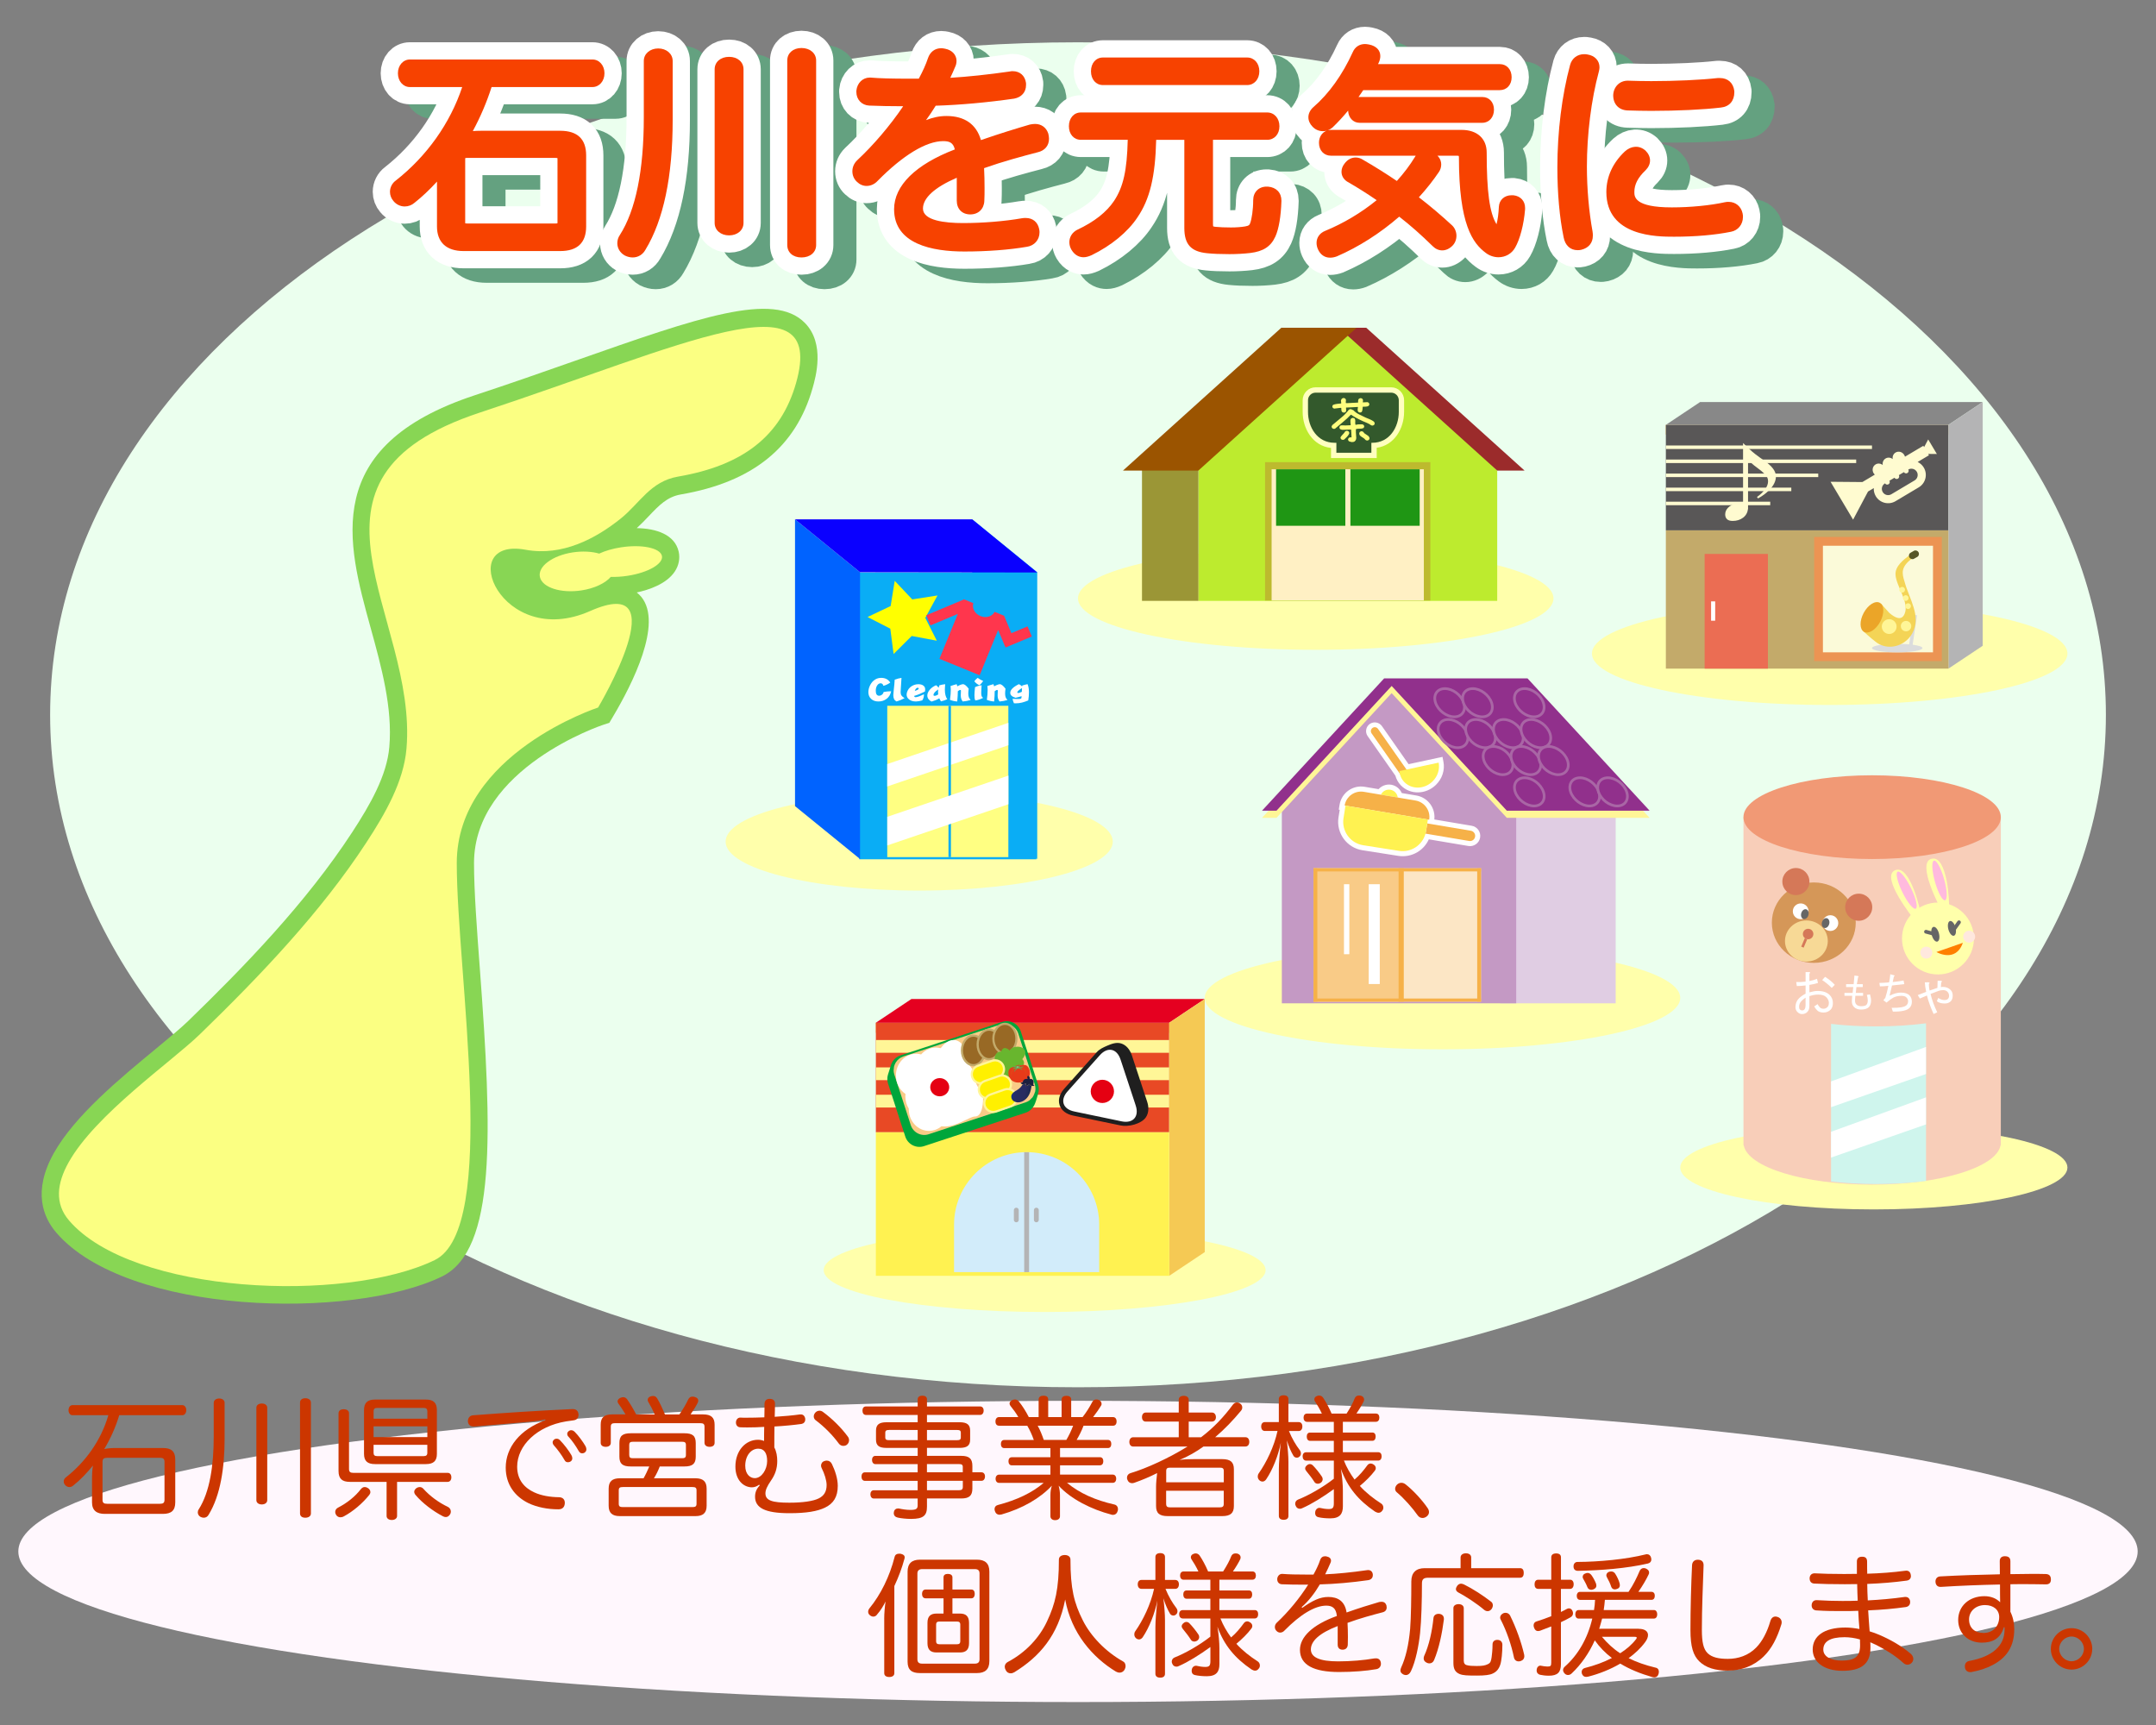 <?xml version="1.0" encoding="utf-8"?>
<!-- Generator: Adobe Adobe Illustrator 24.2.0, SVG Export Plug-In . SVG Version: 6.00 Build 0)  -->
<svg version="1.1" id="レイヤー_1" xmlns="http://www.w3.org/2000/svg" xmlns:xlink="http://www.w3.org/1999/xlink" x="0px"
	 y="0px" width="1000px" height="800px" viewBox="0 0 1000 800" style="enable-background:new 0 0 1000 800;" xml:space="preserve">
<rect x="0" y="0" width="1000" height="800" fill="#808080" stroke="none"/>
<style type="text/css">
	.st0{fill:#EBFFEE;}
	.st1{fill:#88D654;}
	.st2{fill:#FBFF82;}
	.st3{fill:#FFFFAB;}
	.st4{fill:#F8CEB9;}
	.st5{fill:#F19975;}
	.st6{fill:#CFF5ED;}
	.st7{fill:#FFFFFF;}
	.st8{fill:#D59758;}
	.st9{fill:#D57858;}
	.st10{fill:#F7D996;}
	.st11{fill:#666666;}
	.st12{fill:#D57858;stroke:#D57858;stroke-width:1.216;}
	.st13{fill:#FFBADE;}
	.st14{fill:#666666;stroke:#666666;stroke-width:1.71;stroke-linecap:round;}
	.st15{fill:#FF7F00;}
	.st16{fill:#FFE8DE;}
	.st17{fill:#F6B148;}
	.st18{fill:#E84925;}
	.st19{fill:#E50020;}
	.st20{fill:#F5C954;}
	.st21{fill:#FFF251;}
	.st22{fill:#D2ECFA;}
	.st23{fill:#B4B4B5;}
	.st24{fill:#FFF697;}
	.st25{fill:#00A63B;}
	.st26{fill:#F9CB87;}
	.st27{fill:#986925;stroke:#C3AA6A;stroke-width:1.007;}
	.st28{fill:#68B62E;}
	.st29{fill:#E50012;}
	.st30{fill:#E73A19;}
	.st31{fill:#E14617;}
	.st32{fill:#69AF61;stroke:#3A9838;stroke-width:0.05;}
	.st33{fill:#66B150;}
	.st34{fill:#A1C992;}
	.st35{fill:#1A9A3F;}
	.st36{fill:#69AF61;}
	.st37{fill:#FFF000;stroke:#FFF697;stroke-width:1.007;}
	.st38{fill:url(#SVGID_1_);}
	.st39{fill:#1C203F;}
	.st40{fill:#1F1F1F;}
	.st41{fill:#E0CDE3;}
	.st42{fill:#C499C4;}
	.st43{fill:#91308C;}
	.st44{fill:#FCE6C5;}
	.st45{fill:#91308C;stroke:#A966A5;stroke-width:1.245;}
	.st46{fill:#FFFFFF;stroke:#FFFFFF;stroke-width:2.491;}
	.st47{fill:#0AADF5;}
	.st48{fill:#0063FF;}
	.st49{fill:#0A00FF;}
	.st50{fill:#FFFF82;}
	.st51{fill:none;stroke:#0AADF5;stroke-width:1.154;}
	.st52{fill:#FFFF00;}
	.st53{fill:#FF364D;}
	.st54{fill:#595757;}
	.st55{fill:#888888;}
	.st56{fill:#C3AA6A;}
	.st57{fill:#FFFBD0;}
	.st58{fill:#EC9453;}
	.st59{fill:#FBFAD9;}
	.st60{fill:#EB6D53;}
	.st61{fill:#DBDCDC;}
	.st62{fill:#F4D456;}
	.st63{fill:#EBA528;}
	.st64{fill:#575627;}
	.st65{fill:#BDEB2E;}
	.st66{fill:#9B9636;}
	.st67{fill:#9B2B2B;}
	.st68{fill:#9B5400;}
	.st69{fill:#BDBA2E;}
	.st70{fill:#FFF0C4;}
	.st71{fill:#1F9614;}
	.st72{fill:#FFFFBF;}
	.st73{fill:#33592C;}
	.st74{fill:#FFFF7F;}
	.st75{fill:#FFF7FD;}
	.st76{fill:#CC3600;}
	.st77{fill:#64A180;stroke:#64A180;stroke-width:16;stroke-miterlimit:10;}
	.st78{fill:#FFFFFF;stroke:#FFFFFF;stroke-width:16;stroke-miterlimit:10;}
	.st79{fill:#F74200;}
</style>
<path class="st0" d="M976.76,331.5c0,172.24-213.45,311.87-476.75,311.87c-263.31,0-476.76-139.63-476.76-311.87
	S236.69,19.62,500.01,19.62C763.3,19.62,976.76,159.25,976.76,331.5z"/>
<g>
	<path class="st1" d="M373.32,149.76c-14.53-14.78-49.16-2.61-106.54,17.55c-14.82,5.21-30.14,10.59-46.57,16
		c-71.56,23.57-59.22,68.28-48.34,107.72c5.05,18.28,10.26,37.19,8.71,55.38c-1.13,13.29-8.93,26.83-17.18,39.49
		c-21.55,33.03-50.57,62.82-76.13,87.62c-3.53,3.41-8.89,7.85-15.1,12.98c-16.73,13.8-37.54,30.99-47.24,48.34
		c-9.91,17.77-4.83,29.83,1.18,36.82c32.83,38.19,137,40.61,178.84,20.36c25.33-12.26,23.29-66.7,17.65-142.26
		c-1.41-18.85-2.74-36.66-2.74-49.47c0-44.1,59.32-63.96,59.93-64.15l2.83-0.92l1.57-2.65c9.24-15.52,23.27-43.4,13.29-55.72
		c-0.66-0.82-1.39-1.48-2.14-2.08c5.5-1.18,13.91-3.91,17.74-9.86c1.8-2.79,2.4-6.03,1.7-9.11c-1.81-7.89-10.41-10.73-19.43-10.87
		c2.02-1.84,3.83-3.74,5.59-5.59c4.75-4.99,8.5-8.94,14.85-10.03c33.31-5.73,53.3-21.87,61.11-49.33
		C378.35,174.88,382.77,159.37,373.32,149.76z"/>
	<g>
		<path class="st2" d="M31.81,539.1c12.49-22.34,47.66-46.6,60.88-59.42c28.55-27.7,56.4-57.01,77.3-89.04
			c8.71-13.34,17.25-28.14,18.55-43.48c5.28-62.06-59.99-124.85,34.06-155.83c94.06-30.99,160.99-64.16,146.65-13.75
			c-7.11,25.01-25.1,38.35-54.75,43.45c-12.83,2.21-17.74,12.36-26.56,19.44c-11.57,9.29-27.15,17.62-44.13,14.49
			c-33.33-6.13-11.3,46.65,29.9,28.42c41.2-18.22,3.7,44.75,3.7,44.75s-65.55,21.37-65.55,72.17c0,50.78,19.73,169.59-10.26,184.1
			c-41.37,20.02-140.09,15.93-169.56-18.36C25.25,558.14,26.39,548.8,31.81,539.1z"/>
		<path class="st2" d="M288.04,253.83c-3.92,0.6-7.41,1.64-10.12,2.91c-3.42-0.98-7.72-1.24-12.25-0.56
			c-9.54,1.46-16.36,6.6-15.24,11.45c1.11,4.87,9.75,7.64,19.29,6.18c6.09-0.94,11.07-3.37,13.58-6.27c2.41,0.07,5.04-0.08,7.77-0.5
			c9.64-1.47,16.77-5.63,15.94-9.28C306.16,254.11,297.67,252.35,288.04,253.83z"/>
	</g>
</g>
<g>
	<g>
		<path class="st3" d="M958.92,541.47c0,10.73-40.2,19.42-89.79,19.42c-49.59,0-89.8-8.69-89.8-19.42c0-10.73,40.2-19.42,89.8-19.42
			C918.72,522.05,958.92,530.75,958.92,541.47z"/>
		<g>
			<path class="st4" d="M808.66,379.02v152.13h0.12c1.89,10.17,27.83,18.23,59.57,18.23c31.74,0,57.68-8.06,59.56-18.23h0.12V379.02
				H808.66z"/>
			<path class="st5" d="M928.03,378.97c0,10.72-26.73,19.42-59.69,19.42c-32.97,0-59.69-8.69-59.69-19.42
				c0-10.73,26.72-19.42,59.69-19.42C901.31,359.56,928.03,368.25,928.03,378.97z"/>
			<path class="st6" d="M849.28,474.85v73.12c6.53,0.75,13.57,1.16,20.92,1.16c8.18,0,15.99-0.51,23.13-1.43v-73.12
				c-7.13,0.92-14.94,1.43-23.13,1.43C862.84,476.02,855.8,475.6,849.28,474.85z"/>
			<polygon class="st7" points="849.28,501.51 893.32,485.54 893.32,498.09 849.28,513.48 			"/>
			<polygon class="st7" points="849.28,524.88 893.32,508.92 893.32,521.46 849.28,536.85 			"/>
			<g>
				<path class="st8" d="M860.74,427.9c0,10.3-8.71,18.65-19.46,18.65c-10.75,0-19.46-8.35-19.46-18.65
					c0-10.3,8.71-18.65,19.46-18.65C852.03,409.25,860.74,417.6,860.74,427.9z"/>
				<path class="st9" d="M839.25,408.84c0,3.47-2.81,6.28-6.28,6.28c-3.47,0-6.28-2.81-6.28-6.28c0-3.47,2.82-6.28,6.28-6.28
					C836.44,402.56,839.25,405.37,839.25,408.84z"/>
				<path class="st9" d="M868.39,420.74c0,3.47-2.82,6.28-6.28,6.28c-3.47,0-6.28-2.81-6.28-6.28c0-3.47,2.81-6.28,6.28-6.28
					C865.58,414.45,868.39,417.26,868.39,420.74z"/>
				<path class="st10" d="M847.77,436.41c0,5.26-4.45,9.53-9.93,9.53c-5.49,0-9.93-4.26-9.93-9.53c0-5.26,4.45-9.53,9.93-9.53
					C843.32,426.88,847.77,431.15,847.77,436.41z"/>
				<path class="st9" d="M841.08,433.17c0,1.34-1.09,2.43-2.43,2.43c-1.35,0-2.44-1.09-2.44-2.43c0-1.35,1.09-2.43,2.44-2.43
					C839.99,430.74,841.08,431.82,841.08,433.17z"/>
				<path class="st7" d="M838.85,422.63c0,2.02-1.63,3.65-3.65,3.65c-2.02,0-3.65-1.63-3.65-3.65c0-2.01,1.63-3.65,3.65-3.65
					C837.21,418.98,838.85,420.61,838.85,422.63z"/>
				<path class="st7" d="M852.63,428.1c0,2.01-1.64,3.65-3.65,3.65c-2.02,0-3.65-1.63-3.65-3.65c0-2.02,1.63-3.65,3.65-3.65
					C851,424.45,852.63,426.09,852.63,428.1z"/>
				<path class="st11" d="M838.78,424.42c-0.36,1.24-1.38,2.03-2.3,1.77c-0.91-0.26-1.37-1.48-1.01-2.71
					c0.35-1.24,1.38-2.03,2.3-1.77C838.68,421.97,839.13,423.18,838.78,424.42z"/>
				<path class="st11" d="M848.41,428.57c-0.35,1.24-1.38,2.03-2.3,1.77c-0.91-0.26-1.37-1.48-1.02-2.72
					c0.36-1.24,1.38-2.03,2.3-1.77C848.31,426.12,848.76,427.34,848.41,428.57z"/>
				<line class="st12" x1="837.65" y1="435.38" x2="836.01" y2="439.25"/>
			</g>
			<g>
				<path class="st3" d="M915.55,435.25c0,9.21-7.47,16.67-16.68,16.67c-9.21,0-16.68-7.46-16.68-16.67
					c0-9.21,7.46-16.68,16.68-16.68C908.08,418.57,915.55,426.04,915.55,435.25z"/>
				<path class="st3" d="M887.61,426.13c0,0-15.62-19.39-8.69-22.52c6.93-3.14,12.11,19.1,12.11,21.38
					C891.03,427.26,887.61,426.13,887.61,426.13z"/>
				<path class="st13" d="M886.36,411.86c2.32,4.74,3.31,9.01,2.21,9.55c-1.1,0.54-3.87-2.87-6.19-7.6
					c-2.32-4.74-3.31-9.01-2.21-9.55C881.27,403.72,884.04,407.12,886.36,411.86z"/>
				<path class="st3" d="M900.38,421.98c0,0-11.85-21.89-4.46-23.72c7.38-1.83,8.45,20.98,8.04,23.22
					C903.53,423.72,900.38,421.98,900.38,421.98z"/>
				<path class="st13" d="M901.73,407.73c1.42,5.08,1.62,9.46,0.44,9.79c-1.18,0.33-3.28-3.52-4.71-8.6
					c-1.42-5.08-1.62-9.46-0.44-9.79C898.2,398.8,900.31,402.65,901.73,407.73z"/>
				<path class="st11" d="M899.31,432.83c0.5,1.88,0.17,3.61-0.74,3.85c-0.91,0.25-2.06-1.08-2.56-2.97
					c-0.51-1.88-0.17-3.61,0.74-3.85C897.66,429.62,898.81,430.94,899.31,432.83z"/>
				<path class="st11" d="M907,430.12c0.5,1.88,0.17,3.6-0.74,3.85c-0.91,0.24-2.06-1.08-2.56-2.97c-0.5-1.88-0.17-3.61,0.74-3.85
					C905.34,426.9,906.49,428.23,907,430.12z"/>
				<line class="st14" x1="897.66" y1="433.27" x2="893.31" y2="432.11"/>
				<line class="st14" x1="906.01" y1="431.37" x2="908.62" y2="427.71"/>
				<path class="st15" d="M898.16,441.52c0,0,8.92,5.23,12.26-4.28L898.16,441.52z"/>
				<path class="st16" d="M896.23,441.8c0,1.53-1.24,2.78-2.78,2.78c-1.53,0-2.78-1.24-2.78-2.78c0-1.54,1.24-2.78,2.78-2.78
					C894.99,439.03,896.23,440.27,896.23,441.8z"/>
				<path class="st16" d="M916.12,434.39c0,1.53-1.25,2.78-2.78,2.78c-1.53,0-2.78-1.25-2.78-2.78s1.25-2.78,2.78-2.78
					C914.87,431.61,916.12,432.86,916.12,434.39z"/>
			</g>
			<g>
				<path class="st7" d="M843.05,459.57c2.48,0,4.34,0.62,5.58,1.86c1,1,1.51,2.24,1.51,3.72c0,1.36-0.35,2.39-1.06,3.1
					c-0.89,0.89-1.98,1.33-3.28,1.33c-1.3,0-2.27-0.33-2.92-0.97c-0.59-0.59-1.06-1.21-1.42-1.86l1.59-1.06
					c0.24,0.53,0.59,1.03,1.06,1.51c0.41,0.41,0.97,0.62,1.68,0.62c0.71,0,1.33-0.27,1.86-0.8c0.41-0.41,0.62-1.06,0.62-1.95
					c0-0.94-0.41-1.83-1.24-2.66c-0.77-0.77-2.01-1.15-3.72-1.15c-1.3,0-2.66,0.24-4.07,0.71v4.69c0,1.12-0.33,2.01-0.97,2.66
					c-0.65,0.65-1.48,0.97-2.48,0.97c-0.77,0-1.48-0.32-2.12-0.97c-0.59-0.59-0.89-1.33-0.89-2.21c0-1.65,0.53-3.01,1.59-4.07
					c0.83-0.83,1.86-1.56,3.1-2.21v-3.81c-1.48,0.18-2.83,0.27-4.07,0.27l-0.27-1.86c1.24,0.06,2.69,0,4.34-0.18v-4.43h1.77
					c0.47,0.12,0.47,0.35,0,0.71v3.45c1.3-0.24,2.48-0.59,3.54-1.06l0.44,1.95c-1.12,0.35-2.45,0.65-3.98,0.89v3.45
					C840.78,459.78,842.05,459.57,843.05,459.57z M835.61,464.18c-0.77,0.77-1.15,1.68-1.15,2.74c0,0.59,0.12,1,0.35,1.24
					c0.29,0.29,0.65,0.44,1.06,0.44c1.06,0,1.59-0.83,1.59-2.48v-3.45C836.64,463.26,836.02,463.76,835.61,464.18z M846.5,453.02
					c1.95,1.24,3.45,2.48,4.52,3.72l-1.42,1.42c-1.42-1.42-2.89-2.63-4.43-3.63L846.5,453.02z"/>
				<path class="st7" d="M861.05,465.88c0.51,0.51,1.24,0.77,2.17,0.77c1.22,0,2.04-0.21,2.46-0.63c0.42-0.42,0.63-1.12,0.63-2.1
					c0-0.7-0.14-1.54-0.42-2.53l1.47-0.21c0.33,1.31,0.49,2.2,0.49,2.67c0,1.45-0.35,2.53-1.05,3.23c-0.75,0.75-1.96,1.12-3.65,1.12
					c-1.36,0-2.43-0.4-3.23-1.19c-0.75-0.75-1.08-1.78-0.98-3.09l0.14-2.1h-3.58v-1.33h3.79l0.28-2.74h-3.3v-1.33h3.51l0.35-4
					l1.54,0.21c0.51,0.14,0.56,0.33,0.14,0.56l-0.56,3.23h2.74v1.33h-2.95l-0.28,2.74h3.37v1.33h-3.58l-0.14,1.75
					C860.32,464.59,860.53,465.36,861.05,465.88z"/>
				<path class="st7" d="M884.3,466.16c0.48-0.48,0.72-1.1,0.72-1.84c0-0.64-0.27-1.23-0.8-1.76c-0.48-0.48-1.26-0.72-2.33-0.72
					c-1.39,0-2.62,0.27-3.69,0.8c-0.64,0.32-1.71,1.1-3.21,2.33l-1.44-1.12c0.32-0.32,0.61-0.67,0.88-1.04
					c0.59-1.87,1.07-3.74,1.44-5.61c-1.44,0.16-2.75,0.24-3.93,0.24l-0.24-1.6c1.23,0,2.73-0.08,4.49-0.24
					c0.27-1.18,0.46-2.43,0.56-3.77l1.52,0.4c0.64,0.16,0.69,0.37,0.16,0.64c-0.16,0.86-0.35,1.71-0.56,2.57
					c2.14-0.21,3.82-0.46,5.05-0.72l0.32,1.68c-2.14,0.27-4.04,0.48-5.69,0.64c-0.37,1.6-0.75,3.18-1.12,4.73
					c1.92-0.96,3.66-1.44,5.21-1.44c1.82,0,3.15,0.43,4.01,1.28c0.75,0.75,1.12,1.74,1.12,2.97c0,1.18-0.37,2.14-1.12,2.89
					c-1.18,1.18-3.74,1.74-7.7,1.68l-0.56-1.76C881.09,467.47,883.39,467.07,884.3,466.16z"/>
				<path class="st7" d="M894.46,455.57c0.65,0.12,0.71,0.35,0.18,0.71c0,1,0.12,2.04,0.35,3.1l3.63-1.24l0.09-3.28h1.51
					c0.65,0.12,0.71,0.35,0.18,0.71l-0.18,2.21c0.29-0.06,0.59-0.09,0.89-0.09c1.47,0,2.69,0.47,3.63,1.42
					c0.65,0.65,0.97,1.51,0.97,2.57c0,1.18-0.3,2.07-0.89,2.66c-0.71,0.71-1.65,1.06-2.83,1.06c-1.54,0-2.74-0.35-3.63-1.06
					l0.62-1.51c1.12,0.65,2.07,0.97,2.83,0.97c0.77,0,1.33-0.18,1.68-0.53c0.35-0.35,0.53-0.86,0.53-1.51c0-0.71-0.27-1.33-0.8-1.86
					c-0.47-0.47-1.12-0.71-1.95-0.71c-0.77,0-1.48,0.12-2.12,0.35l-3.72,1.42c0.65,2.72,1.68,5.55,3.1,8.5l-1.68,0.8
					c-1.42-3.13-2.45-5.99-3.1-8.59l-3.28,1.42l-0.97-1.59l3.9-1.51c-0.35-1.65-0.56-3.13-0.62-4.43H894.46z"/>
			</g>
		</g>
	</g>
	<g>
		<path class="st3" d="M587.01,589.04c0,10.73-45.88,19.42-102.48,19.42c-56.6,0-102.48-8.69-102.48-19.42
			c0-10.73,45.88-19.42,102.48-19.42C541.13,569.62,587.01,578.32,587.01,589.04z"/>
		<g>
			<rect x="406.24" y="474.31" class="st17" width="136.06" height="4.68"/>
			<rect x="406.24" y="474.31" class="st18" width="136.06" height="50.81"/>
			<polygon class="st19" points="406.24,474.31 422.73,463.31 558.79,463.31 542.3,474.31 			"/>
			<polygon class="st20" points="542.3,474.31 542.3,591.68 558.79,580.68 558.79,463.31 			"/>
			<rect x="406.24" y="525.11" class="st21" width="136.06" height="66.57"/>
			<path class="st22" d="M509.83,567.99c0-18.59-15.07-33.66-33.66-33.66c-18.59,0-33.66,15.07-33.66,33.66v21.99h67.32V567.99z"/>
			<rect x="475.05" y="534.35" class="st23" width="2.25" height="55.63"/>
			<path class="st23" d="M472.51,565.73c0,0.63-0.5,1.13-1.13,1.13l0,0c-0.62,0-1.13-0.5-1.13-1.13v-4.51
				c0-0.62,0.51-1.13,1.13-1.13l0,0c0.62,0,1.13,0.51,1.13,1.13V565.73z"/>
			<path class="st23" d="M481.81,565.73c0,0.63-0.5,1.13-1.13,1.13l0,0c-0.62,0-1.13-0.5-1.13-1.13v-4.51c0-0.62,0.5-1.13,1.13-1.13
				l0,0c0.62,0,1.13,0.51,1.13,1.13V565.73z"/>
			<rect x="406.24" y="482.33" class="st24" width="136.06" height="5.92"/>
			<rect x="406.24" y="495.02" class="st24" width="136.06" height="5.92"/>
			<rect x="406.24" y="507.71" class="st24" width="136.06" height="5.92"/>
			<g>
				<path class="st25" d="M481.47,502.97l-7.99-24.59c-1.18-3.64-5.07-5.63-8.69-4.44l-47.13,15.51c-1.59,0.52-2.84,1.57-3.68,2.89
					l-0.02,0.05c-0.39,0.63-0.68,1.32-0.85,2.04c0,0-1.19,3.76-1.19,3.77l0.01,0.01v0l-0.01-0.01c-0.04,0.11-0.07,0.23-0.1,0.34
					l-0.03,0.08v0c-0.32,1.24-0.31,2.58,0.11,3.89l7.99,24.59c1.18,3.64,5.07,5.63,8.69,4.44l47.13-15.51
					c0.89-0.3,1.71-0.77,2.41-1.4c0.76-0.68,1.42-1.65,1.82-2.58c0.42-0.95,0.73-1.94,1.01-2.93c0.27-0.94,0.59-1.9,0.76-2.87
					C481.9,505.15,481.81,504.02,481.47,502.97z"/>
				<path class="st26" d="M479.94,502.86l-7.63-23.49c-1.13-3.47-4.84-5.37-8.29-4.23L419,489.95c-1.51,0.5-2.71,1.5-3.51,2.76
					l-0.02,0.05c-0.37,0.6-0.64,1.26-0.81,1.95l-0.18,1.73c0.02,0.62,0.12,1.24,0.32,1.86l3.9,11.99l3.73,11.5
					c1.13,3.48,4.85,5.37,8.3,4.24l30.57-10.06c0,0,14.43-4.75,14.44-4.75c0.63-0.21,1.22-0.51,1.75-0.91
					c0.28-0.21,0.48-0.48,0.71-0.73c0.22-0.24,0.52-0.43,0.71-0.69c0.57-0.79,0.92-1.82,1.24-2.73c0,0,0.01-0.02,0-0.02
					C480.34,505.07,480.29,503.95,479.94,502.86z"/>
				<path class="st7" d="M452.45,500.18c0-4.78-4.28-6.04-4.29-10.06c0-4.02-2.27-7.8-5.97-7.8c-2.76,0-4.94,2.52-5.87,3.8
					c-0.72-0.19-1.48-0.3-2.25-0.3c-2.7,0-5.12,1.24-6.83,3.19c-0.74-0.2-1.51-0.32-2.31-0.32c-5.19,0-9.39,4.53-9.38,10.1
					c0,3.61,1.78,6.77,4.43,8.56c-0.04,0.38-0.07,0.77-0.07,1.16c0,2.09,0.59,4.02,1.6,5.63c0,0.08-0.01,0.16-0.01,0.25
					c0.01,5.57,4.21,10.09,9.4,10.09c2.17-0.01,4.17-0.81,5.76-2.14c6.3,0.9,12.95-4.54,15.55-4.54c2.95,0,3.77-4.53,3.77-8.56
					C455.98,505.21,452.46,504.96,452.45,500.18z"/>
				<path class="st27" d="M456.85,487.15c0,3.79-2.39,6.86-5.34,6.86c-2.95,0-5.35-3.06-5.35-6.85c0-3.79,2.39-6.86,5.34-6.86
					C454.44,480.3,456.84,483.36,456.85,487.15z"/>
				<path class="st27" d="M464.14,484.38c0.01,3.78-2.39,6.86-5.34,6.86c-2.95,0-5.35-3.06-5.35-6.85c0-3.79,2.39-6.86,5.34-6.87
					C461.74,477.52,464.14,480.59,464.14,484.38z"/>
				<path class="st27" d="M471.44,481.67c0,3.79-2.39,6.86-5.34,6.86c-2.95,0.01-5.35-3.06-5.35-6.85c0-3.78,2.39-6.86,5.34-6.86
					C469.04,474.81,471.44,477.88,471.44,481.67z"/>
				<path class="st28" d="M470.2,485.69c-0.89,0.24-1.47,0.8-1.84,1.53c-0.45-0.46-0.99-0.85-1.69-1.08
					c-1.26-0.42-1.94,0.53-2.33,1.57c-2.08-0.2-3.82,2.01-2.61,5.55c0.3,0.87,0.9,1.41,1.66,1.73c-0.43,0.47-0.78,1.05-0.97,1.75
					c-0.44,1.69,1.42,2.22,2.69,2.43c1.25,0.21,3.01,0.66,4.1-0.2c0.91-0.71,1.55-2.04,2.22-2.97l-0.52-0.4
					c0.04-0.06,0.08-0.13,0.12-0.2h1.01c1.62,0,2.93-1.1,2.93-2.47c0-0.67-0.32-1.27-0.83-1.71c0.5-0.62,0.92-1.22,1.16-1.77
					C476.39,487.12,474.25,484.61,470.2,485.69z"/>
				<path class="st29" d="M440.27,504.21c0,2.33-1.97,4.23-4.4,4.23c-2.43,0-4.41-1.89-4.41-4.22c0-2.33,1.97-4.23,4.41-4.23
					C438.3,499.99,440.27,501.88,440.27,504.21z"/>
				<g>
					<g>
						<path class="st30" d="M467.84,496.51c0.19-0.73,0.89-1.38,1.83-1.59c0.32-0.07,0.64-0.09,0.95-0.05
							c0.33-0.44,0.85-0.78,1.47-0.92c0.59-0.13,1.17-0.06,1.65,0.17c0.18-0.08,0.36-0.15,0.56-0.19c0.82-0.18,1.62,0.01,2.13,0.45
							l0,0l0,0c0.13,0.11,0.25,0.24,0.34,0.38c0.04,0.06,0.08,0.12,0.12,0.18c0.62,0.89,0.82,1.85,0.8,2.69l0,0
							c0,0.07,0,0.15,0,0.22c-0.01,0.2-0.03,0.41-0.07,0.61l0,0c-0.34,1.59-1.86,3-3.91,3.46c-2.12,0.48-4.15-0.21-5.11-1.57
							C467.82,499.55,467.49,497.72,467.84,496.51z"/>
						<path class="st31" d="M471.37,495.41c0,0-3,1.23-1.9,4.42c0,0-2.26-3.44,1.87-4.8l0.04,0.33"/>
						<path class="st31" d="M473.07,495.59c0,0,3.04-0.39,2.71,3.83c0,0,1.19-4.29-2.3-4.61l-1.05,0.1L473.07,495.59z"/>
					</g>
					<g>
						<path class="st32" d="M473.39,493.88c0,0-0.97,0.58-1.13,0.62c0,0-0.55,0.24-0.82,0.06c-0.28-0.18-1.15,0.13-1.47-0.07
							c-0.32-0.2-0.06,0.01-0.06,0.01s0.17,0.4,0.57,0.37c0.4-0.04,0.78,0.09,0.86,0.14c0,0-0.8,0.13-1.2,0.44
							c-0.41,0.31-0.46,0.11-0.46,0.11s0.15,0.18,0.52,0.1c0.37-0.09,1.46-0.36,1.19-0.3c-0.05,0.01-1.23,2-1,1.64
							c0.06-0.09,0.91-1.06,1.35-1.33c0.43-0.27,1.57-0.19,2.18,0.4c0.01,0.01,0.02,0.02,0.03,0.03c0,0,0.55,0.18-0.24-0.42
							c-0.78-0.6-1.1-0.4-1.06-0.47c0.05-0.07,1.69,0.01,2.07-0.59c0,0-0.33,0.06-0.69,0.14c-0.36,0.08-1.06,0.02-1.27,0.16
							C472.76,494.93,472.44,494.92,473.39,493.88z"/>
						<path class="st33" d="M473.37,493.86c-0.51,0.56-0.73,0.91-0.68,1.05c0.02,0.04,0.05,0.05,0.07,0.05h0.01l0.01,0
							c0.12-0.08,0.41-0.09,0.7-0.11c0.2-0.01,0.41-0.02,0.56-0.05c0.35-0.08,0.68-0.14,0.69-0.14l-0.03-0.03
							c-0.27,0.43-1.26,0.5-1.74,0.54c-0.25,0.02-0.3,0.02-0.32,0.05c-0.01,0.01-0.01,0.02-0.01,0.04c0.01,0.02,0.03,0.02,0.06,0.01
							c0.11,0.01,0.43,0.01,1.01,0.45c0.43,0.33,0.42,0.39,0.42,0.4l0,0c-0.01,0.01-0.08,0.01-0.15-0.02l0.01,0
							c-0.01-0.01-0.02-0.02-0.03-0.03c-0.63-0.61-1.78-0.67-2.21-0.41c-0.45,0.28-1.3,1.25-1.36,1.34
							c-0.02,0.04-0.03,0.04-0.03,0.04l0.03-0.01l0.01,0.03c0.03-0.08,0.96-1.62,1.02-1.67c0,0,0,0.01-0.01,0.01
							c0.04-0.01,0.04-0.01,0.04-0.01l-0.02-0.02l0.02-0.03c-0.04,0.02-0.91,0.23-1.23,0.3c-0.35,0.08-0.49-0.09-0.5-0.09
							l-0.04,0.02c0,0.01,0.01,0.06,0.07,0.08c0.09,0.03,0.23-0.02,0.42-0.17c0.39-0.3,1.19-0.43,1.19-0.44l0.06-0.01l-0.05-0.04
							c-0.09-0.06-0.47-0.18-0.87-0.15c-0.38,0.03-0.55-0.35-0.56-0.35v-0.01l-0.01,0c-0.04-0.03-0.09-0.08-0.09-0.09
							c0,0.01,0,0.02,0,0.03c-0.01,0.01-0.02,0.01-0.02,0.01c0,0,0.03,0.01,0.15,0.08c0.17,0.11,0.49,0.08,0.8,0.05
							c0.28-0.03,0.54-0.06,0.67,0.03c0.28,0.18,0.83-0.06,0.85-0.06l0,0.01c0.16-0.04,1.1-0.6,1.13-0.62L473.37,493.86z
							 M472.76,494.91c0,0-0.01,0-0.03-0.02c-0.02-0.06,0-0.26,0.67-1l-0.03-0.03c-0.34,0.2-1,0.59-1.13,0.62h0v0.01
							c-0.01,0-0.54,0.23-0.8,0.06c-0.14-0.09-0.42-0.06-0.7-0.04c-0.3,0.03-0.61,0.06-0.77-0.04c-0.16-0.1-0.18-0.1-0.19-0.08
							c-0.02,0.02-0.02,0.03,0.1,0.13l-0.01-0.01c0,0,0.19,0.42,0.6,0.38c0.41-0.03,0.78,0.1,0.84,0.14l0.01-0.04
							c-0.03,0-0.81,0.14-1.21,0.45c-0.23,0.17-0.33,0.18-0.37,0.16c-0.04-0.02-0.05-0.05-0.05-0.05l-0.04,0.02
							c0.01,0.01,0.17,0.19,0.55,0.11c0.17-0.03,0.5-0.12,0.74-0.17l0.35-0.09c0.17-0.04,0.17-0.04,0.16-0.06
							c-0.01-0.03-0.03-0.02-0.04-0.02c-0.01,0.01-0.02,0.01-0.03,0.01c-0.02,0-0.04,0.01-0.55,0.84c-0.02,0.03-0.5,0.83-0.5,0.86
							c0,0,0,0.02,0,0.02l0.02,0.01c0.02,0,0.02,0,0.05-0.06c0.06-0.09,0.91-1.06,1.34-1.32c0.42-0.26,1.55-0.18,2.15,0.4
							c0.01,0.01,0.02,0.02,0.03,0.03l0.01,0h0.01c0.05,0.02,0.18,0.05,0.21,0c0.03-0.04-0.01-0.13-0.43-0.46
							c-0.59-0.46-0.92-0.46-1.03-0.46c-0.01,0-0.03,0-0.03,0c0,0,0.01,0,0.01,0.01c0.01,0.01,0.01,0.01,0.01,0.01v0
							c0,0-0.01,0-0.01,0c0.02-0.01,0.15-0.02,0.29-0.03c0.52-0.04,1.49-0.11,1.78-0.56l0.03-0.04l-0.05,0.01
							c0,0-0.33,0.06-0.69,0.14c-0.15,0.03-0.35,0.04-0.55,0.06c-0.3,0.01-0.6,0.03-0.73,0.11L472.76,494.91z"/>
						<g>
							<path class="st34" d="M472.13,494.31c0,0,0.11,0.5,0.29,0.61l-0.03,0.05c0,0-0.66,0.34-0.82,0.07l-0.02-0.61"/>
							<path class="st35" d="M472.15,494.3L472.15,494.3c0,0.01,0.11,0.49,0.29,0.61l0.02,0.01l-0.01,0.02l-0.03,0.04l-0.01,0.01
								l0,0c-0.03,0.01-0.68,0.35-0.85,0.07l-0.01-0.01v0l-0.02-0.6l0.04-0.01l0.02,0.61l-0.01-0.02c0.15,0.25,0.79-0.08,0.79-0.08
								l-0.01,0.01l0.02-0.04l0.01,0.03c-0.19-0.12-0.3-0.61-0.3-0.63L472.15,494.3z"/>
						</g>
						<g>
							<path class="st36" d="M471.55,494.5c0.02,0.09,0.17,0.15,0.33,0.11c0.17-0.03,0.28-0.15,0.26-0.24
								c-0.02-0.1-0.17-0.15-0.34-0.11C471.65,494.3,471.53,494.41,471.55,494.5z"/>
							<path class="st35" d="M471.82,494.28c0.15-0.04,0.29,0.01,0.31,0.09c0.02,0.08-0.09,0.18-0.24,0.21
								c-0.15,0.03-0.29-0.01-0.31-0.09C471.56,494.41,471.67,494.32,471.82,494.28z M471.53,494.5c0.03,0.11,0.18,0.17,0.36,0.12
								c0.18-0.04,0.3-0.15,0.28-0.27c-0.02-0.11-0.18-0.17-0.36-0.13C471.63,494.28,471.51,494.39,471.53,494.5z"/>
						</g>
					</g>
				</g>
				<path class="st37" d="M465.46,494.52c0.76,2.16-0.39,4.53-2.55,5.29l-6.65,2.33c-2.17,0.76-4.54-0.38-5.29-2.55l0,0
					c-0.76-2.16,0.38-4.53,2.54-5.29l6.65-2.33C462.34,491.21,464.71,492.35,465.46,494.52L465.46,494.52z"/>
				<path class="st37" d="M468.7,501.55c0.76,2.16-0.38,4.53-2.54,5.29l-6.65,2.33c-2.16,0.76-4.54-0.38-5.29-2.54l0,0
					c-0.76-2.17,0.38-4.54,2.55-5.3l6.65-2.33C465.57,498.25,467.94,499.39,468.7,501.55L468.7,501.55z"/>
				<path class="st37" d="M471.26,507.84c0.76,2.17-0.38,4.54-2.54,5.3l-6.65,2.32c-2.17,0.76-4.54-0.38-5.29-2.54l0,0
					c-0.76-2.17,0.38-4.54,2.55-5.3l6.65-2.33C468.13,504.54,470.5,505.68,471.26,507.84L471.26,507.84z"/>
				<g>
					
						<linearGradient id="SVGID_1_" gradientUnits="userSpaceOnUse" x1="491.124" y1="510.534" x2="499.606" y2="510.534" gradientTransform="matrix(0.986 0.164 -0.164 0.986 68.877 -78.196)">
						<stop  offset="0" style="stop-color:#163689"/>
						<stop  offset="0.014" style="stop-color:#183585"/>
						<stop  offset="0.094" style="stop-color:#1F3074"/>
						<stop  offset="0.193" style="stop-color:#242D69"/>
						<stop  offset="0.332" style="stop-color:#272C62"/>
						<stop  offset="0.719" style="stop-color:#282B60"/>
						<stop  offset="1" style="stop-color:#1C284E"/>
					</linearGradient>
					<path class="st38" d="M471.63,505.6c-2.2,1.2-2.91,2.3-2.44,3.8c0.23,0.75,0.86,1.34,1.75,1.64c1.33,0.45,2.89,0.14,4.28-0.86
						c1.84-1.31,2.58-3.32,2.93-4.88c0.13-0.57,0.2-1.09,0.27-1.48l0.04-0.24c-0.16-0.04-0.32-0.11-0.47-0.2
						c-0.26-0.16-0.45-0.4-0.58-0.7c-0.26,0.38-0.79,0.97-1.6,0.94l-0.23-0.01l0.09-0.21c0.15-0.33,0.27-0.75,0.26-0.98
						c-0.31,0.18-0.98,0.51-1.6,0.45c-0.13,0.25-0.51,0.91-1.19,1.59C472.75,504.86,472.25,505.26,471.63,505.6z"/>
					<path class="st39" d="M479.55,503.31c-0.34-0.18-0.31-0.43-0.21-0.89c0.09-0.42,0.19-0.94-0.17-1.45
						c-0.39-0.55-0.84-0.62-1.16-0.59c-0.12,0.01-0.23,0.05-0.32,0.08c0.01-0.3-0.02-0.8-0.26-1.13c-0.27-0.39-0.51-0.4-0.64-0.37
						c-0.15,0.03-0.27,0.17-0.3,0.35c-0.04,0.2,0.03,0.76,0.07,1.11c-0.37-0.13-0.79-0.11-1.18,0.06c-0.47,0.21-0.82,0.61-0.88,1.01
						c-0.09,0.55-0.92,0.63-0.93,0.63l-0.26,0.03l0.15,0.21c0.16,0.23,0.36,0.37,0.57,0.44l0.31,0.07c0.62,0.06,1.28-0.27,1.59-0.45
						c0.01,0.24-0.11,0.65-0.26,0.98l-0.09,0.21l0.22,0.01c0.8,0.03,1.33-0.56,1.59-0.94c0.13,0.3,0.32,0.54,0.58,0.7
						c0.15,0.09,0.31,0.15,0.46,0.2l0.3,0.06c0.41,0.04,0.75-0.03,0.77-0.04l0.38-0.09L479.55,503.31z"/>
				</g>
				<path class="st40" d="M532.06,510.88l-7.05-21.37c-0.95-2.89-2.72-4.87-4.98-5.58c-2.2-0.69-4.48,0.17-6.5,1.04
					c-1.78,0.77-3.61,1.57-4.89,3.08c0,0-14.98,16.8-14.98,16.8c-1.65,1.85-2.5,3.82-2.5,5.72c0,0.66,0.1,1.32,0.31,1.95
					c0.81,2.46,3.06,4.19,6.33,4.87c0,0,22.02,4.57,22.03,4.57c3.47,0.75,9.45-0.67,11.61-3.72c0.79-1.12,1.19-2.5,1.19-4.02
					C532.64,513.17,532.45,512.04,532.06,510.88z"/>
				<path class="st7" d="M526.77,512.72c1.69,5.12-1.24,8.42-6.53,7.33l-1.41-0.3c-5.28-1.1-13.92-2.89-19.2-3.99l-1.41-0.3
					c-5.28-1.09-6.67-5.29-3.07-9.31l0.96-1.07c3.59-4.03,9.47-10.62,13.06-14.64l0.96-1.07c3.59-4.03,7.91-3.13,9.6,2l0.46,1.37
					c1.69,5.12,4.45,13.51,6.15,18.63L526.77,512.72z"/>
				<path class="st29" d="M516.7,506.15c0,2.98-2.42,5.39-5.4,5.39c-2.98,0-5.4-2.42-5.4-5.39c0-2.98,2.42-5.39,5.4-5.39
					C514.28,500.76,516.7,503.18,516.7,506.15z"/>
			</g>
		</g>
	</g>
	<g>
		<path class="st3" d="M779.33,462.79c0,13.17-49.37,23.85-110.27,23.85c-60.9,0-110.27-10.68-110.27-23.85
			c0-13.17,49.37-23.85,110.27-23.85C729.97,438.95,779.33,449.62,779.33,462.79z"/>
		<g>
			<rect x="695.83" y="373.5" class="st41" width="53.56" height="91.81"/>
			<polygon class="st42" points="701.37,373.5 703.25,373.5 703.25,465.31 594.54,465.31 594.54,373.5 647.95,315.66 			"/>
			<polygon class="st24" points="592.07,372.01 642,317.93 642.23,317.93 648.72,317.93 700.78,317.93 708.49,317.93 765.13,379.29 
				700.78,379.29 698.9,379.29 645.48,321.45 592.07,379.29 585.35,379.29 			"/>
			<polygon class="st43" points="592.07,368.69 642,314.61 642.23,314.61 648.72,314.61 700.78,314.61 708.49,314.61 765.13,375.97 
				700.78,375.97 698.9,375.97 645.48,318.13 592.07,375.97 585.35,375.97 			"/>
			<rect x="609.24" y="402.68" class="st44" width="77.69" height="61.86"/>
			<path class="st45" d="M680.46,340.22c1.21,3.61-0.75,6.54-4.36,6.54c-3.61,0-7.52-2.93-8.72-6.54c-1.2-3.61,0.75-6.54,4.36-6.54
				C675.36,333.68,679.26,336.61,680.46,340.22z"/>
			<path class="st45" d="M693.23,340.22c1.2,3.61-0.75,6.54-4.36,6.54c-3.61,0-7.51-2.93-8.72-6.54c-1.2-3.61,0.75-6.54,4.36-6.54
				C688.13,333.68,692.03,336.61,693.23,340.22z"/>
			<path class="st45" d="M706.15,340.22c1.2,3.61-0.75,6.54-4.36,6.54c-3.61,0-7.51-2.93-8.72-6.54c-1.2-3.61,0.75-6.54,4.36-6.54
				C701.05,333.68,704.95,336.61,706.15,340.22z"/>
			<path class="st45" d="M718.92,340.22c1.2,3.61-0.75,6.54-4.36,6.54c-3.61,0-7.51-2.93-8.72-6.54c-1.2-3.61,0.75-6.54,4.36-6.54
				C713.81,333.68,717.71,336.61,718.92,340.22z"/>
			<path class="st45" d="M678.91,325.9c1.2,3.61-0.75,6.54-4.36,6.54c-3.61,0-7.51-2.93-8.72-6.54c-1.2-3.61,0.75-6.54,4.36-6.54
				C673.8,319.36,677.7,322.29,678.91,325.9z"/>
			<path class="st45" d="M691.83,325.9c1.2,3.61-0.75,6.54-4.36,6.54c-3.61,0-7.51-2.93-8.72-6.54c-1.21-3.61,0.75-6.54,4.36-6.54
				C686.72,319.36,690.63,322.29,691.83,325.9z"/>
			<path class="st45" d="M715.84,325.9c1.2,3.61-0.75,6.54-4.36,6.54c-3.61,0-7.51-2.93-8.72-6.54c-1.2-3.61,0.75-6.54,4.36-6.54
				C710.73,319.36,714.64,322.29,715.84,325.9z"/>
			<path class="st45" d="M701.36,352.73c1.2,3.61-0.75,6.54-4.36,6.54c-3.61,0-7.51-2.93-8.72-6.54c-1.2-3.61,0.75-6.54,4.36-6.54
				C696.25,346.19,700.15,349.12,701.36,352.73z"/>
			<path class="st45" d="M714.28,352.73c1.21,3.61-0.75,6.54-4.36,6.54c-3.61,0-7.51-2.93-8.72-6.54c-1.21-3.61,0.75-6.54,4.36-6.54
				C709.18,346.19,713.08,349.12,714.28,352.73z"/>
			<path class="st45" d="M727.05,352.73c1.2,3.61-0.75,6.54-4.36,6.54s-7.52-2.93-8.72-6.54c-1.21-3.61,0.75-6.54,4.36-6.54
				C721.94,346.19,725.84,349.12,727.05,352.73z"/>
			<path class="st45" d="M715.87,367.24c1.2,3.61-0.75,6.54-4.36,6.54c-3.61,0-7.51-2.93-8.72-6.54c-1.2-3.61,0.75-6.54,4.36-6.54
				C710.76,360.7,714.67,363.63,715.87,367.24z"/>
			<path class="st45" d="M741.56,367.24c1.2,3.61-0.75,6.54-4.36,6.54c-3.61,0-7.51-2.93-8.72-6.54c-1.2-3.61,0.75-6.54,4.36-6.54
				C736.45,360.7,740.35,363.63,741.56,367.24z"/>
			<path class="st45" d="M754.48,367.24c1.2,3.61-0.75,6.54-4.36,6.54c-3.61,0-7.52-2.93-8.72-6.54c-1.2-3.61,0.75-6.54,4.36-6.54
				C749.37,360.7,753.28,363.63,754.48,367.24z"/>
			<path class="st46" d="M682.4,384.19l-18.55-3.12l0.12-0.73c0.39-2.33-0.15-4.67-1.51-6.59c-1.37-1.92-3.41-3.2-5.73-3.59
				l-7.49-1.26c-0.55-1.91-2.16-3.4-4.16-3.74c-2-0.33-4.01,0.54-5.16,2.17l-7.18-1.21c-4.8-0.81-9.37,2.44-10.18,7.25l-0.18,1.09
				l0.42,0.07c-0.22,1.41-0.67,4.27-0.67,4.27c0,0-0.08,0.48-0.08,0.48c-1.03,6.57,3.48,12.77,10.05,13.8l16.61,2.61
				c5.78,0.91,11.29-2.42,13.23-7.83l19.3,3.25c1.9,0.32,3.72-0.97,4.04-2.88C685.6,386.32,684.31,384.51,682.4,384.19z"/>
			<g>
				<path class="st21" d="M644.89,366.26c-1.86-0.31-3.62,0.68-4.4,2.3l7.82,1.31C648.1,368.09,646.75,366.57,644.89,366.26z"/>
				<path class="st17" d="M656.55,371.26l-23.98-4.04c-4.21-0.71-8.2,2.13-8.9,6.34l39.22,6.6
					C663.59,375.95,660.76,371.97,656.55,371.26z"/>
				<path class="st17" d="M682.22,385.28l-20.23-3.4l-0.57,3.59c0,0.02-0.01,0.04-0.01,0.06c-0.06,0.37-0.14,0.73-0.23,1.08
					l20.24,3.41c1.31,0.22,2.54-0.66,2.76-1.97C684.41,386.74,683.53,385.5,682.22,385.28z"/>
				<path class="st21" d="M661.99,381.88l0.19-1.21l0.09-0.61l-38.21-6.43l-0.05,0.31l-0.79,5.03l-0.08,0.48
					c-0.94,5.99,3.15,11.6,9.13,12.54l16.61,2.61c5.59,0.88,10.86-2.64,12.29-7.99c0.09-0.35,0.17-0.71,0.23-1.08
					c0-0.02,0.01-0.04,0.01-0.06L661.99,381.88z"/>
			</g>
			<path class="st46" d="M668.27,353.49l-0.19-0.99l-0.99,0.21l-14.3,3.08l-12.84-18.33c-0.43-0.61-1.08-1.02-1.81-1.15
				c-0.74-0.13-1.48,0.03-2.09,0.46c-0.61,0.43-1.02,1.07-1.15,1.81c-0.13,0.74,0.04,1.48,0.47,2.09l12.98,18.52
				c0.41,1.59,1.2,3.03,2.31,4.18c3.8,3.92,10.28,3.81,14.46-0.24C667.76,360.57,668.94,356.96,668.27,353.49z"/>
			<g>
				<path class="st17" d="M652.76,357.46c0.57,0.82,0.37,1.95-0.44,2.53l0,0c-0.82,0.58-1.95,0.38-2.52-0.44l-13.63-19.44
					c-0.57-0.82-0.37-1.95,0.45-2.53l0,0c0.82-0.57,1.95-0.37,2.53,0.45L652.76,357.46z"/>
				<path class="st21" d="M649.03,357.61c0.19,1.87,0.95,3.66,2.32,5.08c3.42,3.53,9.27,3.41,13.06-0.26
					c2.48-2.41,3.46-5.75,2.87-8.75L649.03,357.61z"/>
			</g>
			<rect x="609.24" y="402.68" class="st26" width="39.4" height="61.86"/>
			<rect x="634.84" y="410.07" class="st7" width="5.13" height="46.29"/>
			<rect x="648.61" y="402.68" class="st17" width="2.49" height="61.86"/>
			<rect x="623.36" y="410.07" class="st7" width="2.49" height="32.46"/>
			<rect x="609.25" y="463.08" class="st17" width="77.68" height="1.45"/>
			<rect x="609.25" y="402.68" class="st17" width="77.68" height="1.46"/>
			<rect x="685.16" y="402.68" class="st17" width="1.77" height="61.86"/>
			<rect x="609.24" y="402.68" class="st17" width="1.77" height="61.86"/>
		</g>
	</g>
	<g>
		<ellipse class="st3" cx="426.35" cy="390.33" rx="89.79" ry="22.69"/>
		<g>
			<g>
				<polygon class="st47" points="481.09,398.39 450.93,373.86 450.93,240.85 481.09,265.39 				"/>
				<rect x="398.53" y="265.5" class="st47" width="82.17" height="133.01"/>
				<polygon class="st48" points="398.91,398.39 368.75,373.86 368.75,240.85 398.91,265.39 				"/>
				<polygon class="st49" points="368.75,240.85 450.93,240.85 481.09,265.5 398.91,265.39 				"/>
				<rect x="411.53" y="327.33" class="st50" width="56.17" height="70.17"/>
				<polygon class="st7" points="411.53,364.73 467.7,345.62 467.7,335.23 411.53,354.34 				"/>
				<line class="st51" x1="440.5" y1="327.33" x2="440.5" y2="397.5"/>
				<g>
					<path class="st7" d="M409.73,318.07c-0.08-0.37-0.23-0.67-0.45-0.87c-0.22-0.21-0.49-0.31-0.81-0.31
						c-0.62,0-1.15,0.31-1.59,0.95c-0.45,0.66-0.68,1.5-0.68,2.53c0,0.76,0.13,1.33,0.4,1.71c0.27,0.39,0.65,0.58,1.14,0.58
						c0.48,0,0.92-0.16,1.32-0.47c0.4-0.31,0.66-0.73,0.79-1.27c0.55-0.11,1.12-0.19,1.69-0.24c0.58-0.05,1.17-0.08,1.79-0.1
						c-0.29,1.47-0.98,2.63-2.05,3.47c-1.08,0.85-2.36,1.27-3.86,1.27c-1.4,0-2.52-0.4-3.37-1.19c-0.85-0.79-1.28-1.83-1.28-3.11
						c0-0.93,0.2-1.87,0.6-2.8c0.4-0.93,0.94-1.72,1.61-2.37c0.53-0.49,1.09-0.86,1.7-1.11c0.61-0.24,1.27-0.37,1.99-0.37
						c0.96,0,1.79,0.18,2.49,0.54c0.7,0.36,1.29,0.91,1.76,1.65c-0.48,0.35-0.99,0.65-1.52,0.9
						C410.88,317.72,410.32,317.92,409.73,318.07z"/>
					<path class="st7" d="M418.13,314.38c-0.06,1.28-0.16,2.82-0.29,4.59c-0.07,1.07-0.11,1.75-0.11,2.04c0,0.64,0.13,1.15,0.4,1.54
						c0.27,0.39,0.74,0.8,1.42,1.24c-0.6,0.32-1.21,0.61-1.83,0.86c-0.63,0.25-1.28,0.48-1.94,0.67c-0.52-0.31-0.89-0.7-1.11-1.16
						c-0.22-0.46-0.33-1.05-0.33-1.78c0-0.38,0.07-1.17,0.2-2.36c0.22-1.9,0.37-3.51,0.44-4.82c0.53-0.19,1.05-0.36,1.58-0.5
						C417.07,314.57,417.59,314.46,418.13,314.38z"/>
					<path class="st7" d="M429.12,319.74l-0.1,0.95c-0.88,0.45-1.74,0.85-2.58,1.2c-0.83,0.34-1.65,0.63-2.45,0.86
						c0.05,0.21,0.13,0.35,0.24,0.44c0.11,0.09,0.26,0.14,0.45,0.14c0.34,0,0.83-0.11,1.47-0.33c0.65-0.23,1.45-0.57,2.39-1.03
						c0.02,0.55-0.04,1.06-0.17,1.53c-0.13,0.48-0.34,0.92-0.62,1.32c-0.54,0.15-1.05,0.27-1.54,0.36
						c-0.49,0.08-0.94,0.13-1.37,0.14c-1.34-0.01-2.4-0.32-3.17-0.94c-0.77-0.62-1.16-1.36-1.16-2.22c0-0.55,0.14-1.14,0.43-1.77
						c0.28-0.64,0.69-1.18,1.21-1.64c0.52-0.47,1.1-0.82,1.74-1.06c0.64-0.24,1.32-0.37,2.03-0.38c1.03,0.01,1.82,0.23,2.37,0.66
						C428.85,318.39,429.12,318.98,429.12,319.74z M424.29,320.41c0.56-0.14,1.01-0.32,1.36-0.53c0.31-0.19,0.47-0.36,0.47-0.52
						c0-0.11-0.04-0.2-0.13-0.28c-0.09-0.08-0.21-0.12-0.35-0.12c-0.27,0-0.53,0.13-0.76,0.39
						C424.62,319.61,424.43,319.97,424.29,320.41z"/>
					<path class="st7" d="M435.36,318.96l0.33-1.12c0.41-0.12,0.84-0.23,1.29-0.32c0.45-0.09,0.92-0.16,1.41-0.21
						c-0.04,0.56-0.08,1.06-0.1,1.49c-0.02,0.44-0.04,0.8-0.04,1.11c0,0.97,0.1,1.82,0.3,2.56c0.2,0.73,0.47,1.34,0.82,1.82
						c-0.47,0.21-0.94,0.4-1.43,0.56c-0.49,0.15-0.98,0.3-1.49,0.43c-0.15-0.23-0.29-0.46-0.42-0.69c-0.13-0.23-0.25-0.47-0.37-0.73
						c-0.54,0.34-1.1,0.63-1.7,0.87c-0.6,0.24-1.23,0.45-1.9,0.64c-0.64-0.33-1.12-0.74-1.45-1.21c-0.33-0.47-0.5-1.02-0.5-1.63
						c0-0.83,0.35-1.68,1.05-2.56c0.78-0.95,1.79-1.68,3.03-2.19c0.24,0.17,0.46,0.35,0.65,0.56
						C435.04,318.52,435.21,318.74,435.36,318.96z M435.16,322.08l-0.07-1.02c0-0.21,0.01-0.43,0.02-0.65
						c0.01-0.21,0.04-0.44,0.07-0.66c-0.72,0.44-1.27,0.89-1.66,1.35c-0.36,0.44-0.55,0.84-0.55,1.19c0,0.14,0.05,0.24,0.14,0.31
						c0.09,0.07,0.23,0.1,0.42,0.1c0.21,0,0.45-0.05,0.72-0.16C434.48,322.45,434.78,322.3,435.16,322.08z"/>
					<path class="st7" d="M443.73,317.3l0.29,0.99c0.59-0.33,1.13-0.58,1.61-0.74c0.44-0.16,0.78-0.24,1.04-0.24
						c0.36,0,0.75,0.18,1.19,0.53c0.45,0.36,0.93,0.88,1.44,1.57c-0.07,0.43-0.11,0.83-0.14,1.2c-0.03,0.37-0.05,0.71-0.05,1.03
						c0,0.64,0.08,1.19,0.23,1.66c0.16,0.47,0.45,0.91,0.87,1.33c-0.6,0.18-1.2,0.32-1.81,0.45c-0.61,0.12-1.24,0.2-1.87,0.25
						c-0.33-0.41-0.56-0.85-0.7-1.32c-0.14-0.47-0.21-0.98-0.21-1.54c0-0.66,0.03-1.29,0.08-1.9c0.01-0.09,0.02-0.14,0.02-0.16
						c0-0.15-0.03-0.26-0.08-0.33c-0.05-0.06-0.13-0.1-0.24-0.1c-0.14,0-0.31,0.05-0.5,0.15c-0.19,0.1-0.4,0.24-0.64,0.43
						c0,0.64-0.02,1.36-0.07,2.16c-0.05,0.79-0.11,1.67-0.2,2.61c-0.6-0.04-1.18-0.12-1.74-0.25c-0.56-0.13-1.1-0.3-1.63-0.5
						c0.12-0.88,0.21-1.7,0.28-2.46c0.06-0.76,0.1-1.44,0.1-2.05c0-0.27-0.01-0.56-0.03-0.88c-0.02-0.32-0.05-0.66-0.09-1.03
						c0.52-0.18,1.01-0.34,1.49-0.48C442.85,317.53,443.3,317.41,443.73,317.3z"/>
					<path class="st7" d="M456.03,315.83c-0.32,0.43-0.62,0.81-0.91,1.14c-0.29,0.33-0.57,0.61-0.83,0.85
						c-0.5-0.24-0.95-0.52-1.34-0.83c-0.39-0.31-0.74-0.65-1.04-1.04c0.22-0.3,0.46-0.59,0.72-0.86c0.26-0.27,0.53-0.51,0.82-0.72
						c0.4,0.29,0.82,0.55,1.25,0.8C455.12,315.42,455.57,315.64,456.03,315.83z M455.29,317.77c-0.02,0.57-0.06,1.15-0.11,1.76
						c-0.05,0.6-0.07,1.21-0.07,1.82c0,0.6,0.06,1.09,0.18,1.45c0.12,0.36,0.36,0.65,0.73,0.84c-0.59,0.3-1.18,0.56-1.79,0.77
						c-0.61,0.21-1.22,0.36-1.85,0.45c-0.15-0.26-0.26-0.6-0.33-1.02c-0.05-0.39-0.08-0.87-0.08-1.46c0-0.39,0.02-0.9,0.07-1.53
						c0.04-0.61,0.11-1.33,0.2-2.17c0.46-0.22,0.95-0.4,1.45-0.55C454.19,317.98,454.73,317.86,455.29,317.77z"/>
					<path class="st7" d="M460.8,317.3l0.29,0.99c0.6-0.33,1.14-0.58,1.62-0.74c0.43-0.16,0.78-0.24,1.04-0.24
						c0.35,0,0.75,0.18,1.19,0.53c0.45,0.36,0.93,0.88,1.44,1.57c-0.07,0.43-0.11,0.83-0.15,1.2c-0.03,0.37-0.04,0.71-0.04,1.03
						c0,0.64,0.08,1.19,0.23,1.66c0.16,0.47,0.45,0.91,0.88,1.33c-0.6,0.18-1.2,0.32-1.81,0.45c-0.61,0.12-1.23,0.2-1.87,0.25
						c-0.33-0.41-0.56-0.85-0.7-1.32c-0.13-0.47-0.2-0.98-0.2-1.54c0-0.66,0.03-1.29,0.08-1.9c0.01-0.09,0.01-0.14,0.01-0.16
						c0-0.15-0.03-0.26-0.07-0.33c-0.05-0.06-0.13-0.1-0.24-0.1c-0.14,0-0.31,0.05-0.5,0.15c-0.18,0.1-0.4,0.24-0.64,0.43
						c0,0.64-0.02,1.36-0.06,2.16c-0.05,0.79-0.12,1.67-0.2,2.61c-0.6-0.04-1.18-0.12-1.74-0.25c-0.56-0.13-1.11-0.3-1.63-0.5
						c0.12-0.88,0.21-1.7,0.27-2.46c0.06-0.76,0.09-1.44,0.09-2.05c0-0.27-0.01-0.56-0.03-0.88c-0.02-0.32-0.05-0.66-0.09-1.03
						c0.52-0.18,1.01-0.34,1.49-0.48C459.92,317.53,460.37,317.41,460.8,317.3z"/>
					<path class="st7" d="M473.78,323.61l0.06-0.76c-0.41,0.13-0.85,0.26-1.32,0.39c-0.47,0.13-0.97,0.25-1.48,0.36
						c-0.82-0.25-1.44-0.56-1.85-0.94c-0.41-0.38-0.61-0.83-0.61-1.35c0-0.68,0.33-1.35,1-2.03c0.67-0.68,1.68-1.35,3.02-1.99
						c0.29,0.15,0.55,0.31,0.79,0.48c0.24,0.17,0.47,0.37,0.69,0.59l0.04-0.43c0.4-0.14,0.81-0.25,1.22-0.36
						c0.41-0.1,0.83-0.2,1.26-0.28c0.24,0.58,0.41,1.17,0.5,1.77c0.1,0.61,0.15,1.24,0.15,1.91c0,0.64-0.03,1.28-0.08,1.93
						c-0.05,0.64-0.14,1.29-0.25,1.94c-1,0.42-1.97,0.75-2.9,0.99c-0.94,0.23-1.88,0.35-2.85,0.35l-0.88-0.03
						c-0.15-0.33-0.28-0.66-0.39-0.99c-0.11-0.33-0.19-0.68-0.26-1.06l1.91,0.06c0.91,0.03,1.51,0.01,1.79-0.08
						C473.59,324.04,473.74,323.87,473.78,323.61z M473.95,320.84l0.07-1.75c-0.72,0.44-1.27,0.84-1.66,1.2
						c-0.36,0.34-0.53,0.61-0.53,0.81c0,0.08,0.04,0.15,0.13,0.21c0.09,0.05,0.21,0.09,0.36,0.09c0.14,0,0.34-0.05,0.61-0.13
						C473.22,321.17,473.56,321.02,473.95,320.84z"/>
				</g>
				<polygon class="st52" points="414.99,269.37 423.13,277.99 434.83,276.16 429.16,286.56 434.51,297.13 422.87,294.95 
					414.47,303.31 412.94,291.56 402.4,286.15 413.1,281.07 				"/>
				<path class="st53" d="M478.57,295.2l-1.97-4.7l-7.49,3.14l-3.41-8.13l-0.05,0.02l-4.34-1.78c-1.09,2.15-3.95,3.04-6.56,1.97
					c-2.62-1.07-4.03-3.7-3.31-6l-4.39-1.8l-0.06,0.12l-17.37,7.29l1.97,4.7l12.66-5.31l-8.52,20.81l18.65,7.63l8.58-20.98
					l3.11,7.42l0.06-0.02l0.29,0.7L478.57,295.2z"/>
			</g>
			<polygon class="st7" points="467.72,372.98 411.55,392.08 411.55,378.81 467.72,359.7 			"/>
		</g>
	</g>
	<g>
		<ellipse class="st3" cx="848.65" cy="303.09" rx="110.27" ry="23.85"/>
		<g>
			<rect x="772.66" y="197.04" class="st17" width="131.06" height="4.5"/>
			<rect x="772.66" y="197.04" class="st54" width="131.06" height="48.93"/>
			<polygon class="st55" points="772.66,197.04 788.55,186.44 919.61,186.44 903.71,197.04 			"/>
			<polygon class="st23" points="903.71,197.04 903.71,310.09 919.61,299.5 919.61,186.44 			"/>
			<rect x="772.66" y="245.97" class="st56" width="131.06" height="64.12"/>
			<rect x="772.66" y="206.6" class="st57" width="95.61" height="1.63"/>
			<rect x="772.66" y="213.12" class="st57" width="88.28" height="1.63"/>
			<rect x="772.66" y="219.63" class="st57" width="70.68" height="1.63"/>
			<rect x="772.66" y="226.15" class="st57" width="58.19" height="1.63"/>
			<rect x="772.66" y="232.67" class="st57" width="48.41" height="1.63"/>
			<g>
				<path class="st57" d="M810.78,235.96c-0.22,1.77-0.99,3.15-2.32,4.14c-1.33,0.99-2.93,1.49-4.8,1.49c-1.22,0-2.1-0.28-2.65-0.83
					c-0.55-0.55-0.83-1.27-0.83-2.15c0-1.21,0.44-2.26,1.33-3.15c1.55-1.55,3.87-2.32,6.96-2.32v-27.67
					c1.44,1.33,2.49,2.32,3.15,2.98c1.21,1.22,3.42,2.93,6.63,5.14c3.65,2.54,5.47,4.97,5.47,7.29c0,2.21-1.05,4.36-3.15,6.46
					c-1.44,1.44-3.15,2.71-5.14,3.81l-0.5-0.66c1.55-1.1,2.82-2.32,3.81-3.65c0.88-1.21,1.33-2.43,1.33-3.65
					c0-1.21-0.44-2.26-1.33-3.15c-1.1-1.1-2.43-2.21-3.98-3.31c-1.55-1.1-2.87-2.32-3.98-3.65V235.96z"/>
			</g>
			<path class="st57" d="M849.05,223.43L859.51,241l6.92-13.04l2.67-1.59c-0.07,1.27,0.23,2.58,0.92,3.75
				c1.88,3.17,5.99,4.21,9.16,2.32l10.79-6.43c3.17-1.88,4.21-5.99,2.33-9.16c-0.7-1.17-1.7-2.05-2.85-2.6l5.25-3.12l-0.37-0.62
				l4.03,0.04l-4.02-6.75l-1.89,3.56l-0.37-0.62l-8.51,5.06c-0.07-0.28-0.19-0.56-0.35-0.82c-0.85-1.43-2.64-1.93-4.01-1.11
				c-1.06,0.63-1.55,1.86-1.32,3.05c-0.93-0.77-2.25-0.92-3.31-0.29c-1.06,0.63-1.55,1.86-1.32,3.05c-0.93-0.77-2.25-0.93-3.31-0.3
				c-1.37,0.82-1.79,2.63-0.94,4.06c0.16,0.26,0.35,0.49,0.56,0.69l-5.76,3.43L849.05,223.43z M873.25,228.2
				c-0.82-1.38-0.37-3.18,1.02-4.01l0.04-0.02c0.34,0.57,1.07,0.75,1.63,0.41c0.56-0.34,0.75-1.07,0.41-1.63l2.34-1.39
				c0.34,0.57,1.07,0.75,1.63,0.42c0.56-0.34,0.75-1.07,0.41-1.63l2.34-1.39c0.33,0.56,1.07,0.75,1.63,0.41
				c0.56-0.33,0.75-1.06,0.42-1.63c1.37-0.77,3.13-0.31,3.94,1.05c0.82,1.38,0.37,3.18-1.02,4.01l-10.8,6.42
				C875.87,230.04,874.07,229.59,873.25,228.2z"/>
			<rect x="841.44" y="249.02" class="st58" width="59.21" height="57.58"/>
			<rect x="845.51" y="253.1" class="st59" width="51.06" height="49.43"/>
			<rect x="790.65" y="256.9" class="st60" width="29.34" height="53.19"/>
			<rect x="793.64" y="278.9" class="st7" width="1.9" height="8.96"/>
			<g>
				<path class="st61" d="M887.13,298.99l2.04-13.65l-1.61-0.24l-2.05,13.72c-1.65-0.15-3.54-0.23-5.54-0.23
					c-6.47,0-11.71,0.88-11.71,1.97c0,1.09,5.24,1.98,11.71,1.98c6.47,0,11.71-0.89,11.71-1.98
					C891.69,299.92,889.9,299.36,887.13,298.99z"/>
				<path class="st62" d="M883.4,269.85L883.4,269.85c-1.31-4.04-1.87-6.98,3.66-10.99c-0.12-0.37-0.32-0.64-0.58-0.82
					c-0.31-0.21-0.62-0.37-0.91-0.48c-2.75,2.09-6.57,5.01-6.39,8.88c0.26,5.45,6.51,12.88,4.22,18.24
					c-1.46,3.43-4.46,1.81-7.11-0.44c-0.87-0.87-3.77-4.27-3.77-4.27l-5.96,4.95l-1.88,5.28l-0.33,2.64c0,0,3.03,2.84,5.49,4.7
					c0.46,0.38,0.95,0.72,1.45,1.01c0.39,0.24,0.73,0.42,1,0.5l0,0c5.27,2.33,11.7-0.07,14.61-5.23
					C891.41,285.85,885.43,277.57,883.4,269.85z"/>
				<path class="st63" d="M872.06,288.36c2.01-3.73,1.93-7.67-0.18-8.81c-2.11-1.14-5.45,0.96-7.46,4.69
					c-2.01,3.73-1.93,7.67,0.18,8.81C866.71,294.19,870.05,292.09,872.06,288.36z"/>
				<path class="st64" d="M889.84,256.1c0.44,0.77,0.19,1.74-0.55,2.16l-1.53,0.87c-0.74,0.42-1.69,0.14-2.13-0.64l0,0
					c-0.44-0.77-0.2-1.74,0.55-2.16l1.53-0.87C888.45,255.05,889.4,255.33,889.84,256.1L889.84,256.1z"/>
				<path class="st24" d="M883.58,273.52c0,0.73-0.6,1.33-1.33,1.33c-0.73,0-1.33-0.6-1.33-1.33c0-0.73,0.59-1.33,1.33-1.33
					C882.99,272.19,883.58,272.78,883.58,273.52z"/>
				<path class="st24" d="M885.25,277.35c0,0.73-0.59,1.33-1.33,1.33c-0.73,0-1.33-0.6-1.33-1.33c0-0.73,0.6-1.33,1.33-1.33
					C884.65,276.02,885.25,276.62,885.25,277.35z"/>
				<path class="st24" d="M886.33,281.11c0,0.73-0.59,1.33-1.33,1.33c-0.73,0-1.33-0.59-1.33-1.33c0-0.73,0.6-1.33,1.33-1.33
					C885.74,279.78,886.33,280.38,886.33,281.11z"/>
				<path class="st24" d="M886.48,290.37c0,1.34-1.08,2.42-2.42,2.42c-1.33,0-2.42-1.08-2.42-2.42c0-1.33,1.08-2.41,2.42-2.41
					C885.4,287.96,886.48,289.04,886.48,290.37z"/>
				<path class="st24" d="M879.68,290.59c0,1.89-1.53,3.43-3.43,3.43c-1.89,0-3.43-1.53-3.43-3.43c0-1.89,1.53-3.43,3.43-3.43
					C878.14,287.16,879.68,288.7,879.68,290.59z"/>
			</g>
		</g>
	</g>
	<g>
		<ellipse class="st3" cx="610.27" cy="277.51" rx="110.27" ry="23.85"/>
		<g>
			<polygon class="st65" points="555.83,278.66 555.82,218.24 555.33,204.96 604.42,156.97 620.42,155.04 630.9,153.38 
				694.44,218.24 694.44,278.66 			"/>
			<rect x="529.68" y="215.44" class="st66" width="26.16" height="63.22"/>
			<polygon class="st67" points="621.01,152 694.44,218.24 707.13,218.24 633.69,152 			"/>
			<polygon class="st68" points="594.3,152 520.86,218.24 555.82,218.24 629.25,152 			"/>
			<rect x="586.76" y="214.33" class="st69" width="76.68" height="64.17"/>
			<rect x="589.8" y="217.64" class="st70" width="70.61" height="60.86"/>
			<rect x="591.87" y="217.64" class="st71" width="32.13" height="26.2"/>
			<rect x="626.35" y="217.64" class="st71" width="32.13" height="26.2"/>
			<path class="st72" d="M649.5,181.38c-1.13-1.13-2.63-1.76-4.23-1.76h-35.08c-1.6,0-3.1,0.62-4.23,1.76
				c-1.13,1.13-1.76,2.64-1.76,4.23v5.42c0,7.68,4.6,15.8,13.15,16.71v4.7h21.19v-4.76c8.27-1.14,12.71-9.11,12.71-16.66v-5.42
				C651.26,184.02,650.63,182.51,649.5,181.38z"/>
			<path class="st73" d="M645.27,182.1h-35.08c-1.93,0-3.51,1.58-3.51,3.51v5.42c0,7.16,4.39,14.32,12.28,14.32h0.88v4.62h16.23
				v-4.62h0.44c7.89,0,12.28-7.1,12.28-14.32v-5.42C648.78,183.68,647.2,182.1,645.27,182.1z"/>
			<g>
				<path class="st74" d="M618.73,198.92c-0.15-0.03-0.29-0.08-0.42-0.13c-0.13-0.05-0.26-0.11-0.37-0.18
					c-0.11-0.14-0.2-0.29-0.25-0.44c-0.06-0.16-0.07-0.32-0.03-0.49l0.28-0.52c1.32-1.15,2.67-2.27,4.06-3.39
					c1.39-1.11,2.6-2.36,3.62-3.75c0.15-0.1,0.31-0.18,0.48-0.23c0.17-0.05,0.35-0.06,0.54-0.03l1.13,0.52
					c0.72,0.76,1.58,1.4,2.6,1.9c1.01,0.5,2.03,1,3.05,1.48c0.67,0.28,1.34,0.56,2,0.83c0.66,0.28,1.27,0.63,1.83,1.04
					c0.11,0.14,0.21,0.29,0.28,0.47c0.08,0.17,0.09,0.36,0.06,0.57l-0.28,0.52c-0.15,0.1-0.31,0.18-0.48,0.23
					c-0.17,0.05-0.35,0.06-0.54,0.03l-0.57-0.26c-0.23-0.21-0.49-0.38-0.79-0.52c-0.3-0.14-0.58-0.28-0.85-0.42
					c-1.32-0.52-2.61-1.1-3.87-1.74c-1.26-0.64-2.48-1.35-3.64-2.11c-1.09,1.18-2.27,2.29-3.56,3.33c-1.28,1.04-2.54,2.1-3.78,3.18
					L618.73,198.92z M623.07,191.32l-0.56-0.26c-0.23-0.24-0.34-0.54-0.34-0.88c0-0.35-0.02-0.68-0.06-0.99l-0.34-0.05l-2.94,0.36
					l-0.56-0.26c-0.11-0.14-0.2-0.29-0.25-0.44c-0.06-0.16-0.07-0.32-0.03-0.49l0.28-0.52c0.56-0.24,1.18-0.4,1.84-0.47
					c0.66-0.07,1.31-0.14,1.95-0.21v-0.57l-0.11-0.73c0.04-0.17,0.09-0.34,0.17-0.5c0.08-0.15,0.17-0.3,0.28-0.44
					c0.15-0.1,0.31-0.18,0.48-0.23c0.17-0.05,0.35-0.06,0.54-0.03l0.56,0.26c0.11,0.14,0.2,0.29,0.25,0.44
					c0.06,0.16,0.07,0.34,0.03,0.55l-0.06,0.63l0.06,0.47H625l4.91-0.26c0-0.31,0.01-0.62,0.03-0.94c0.02-0.31,0.14-0.59,0.37-0.83
					c0.15-0.1,0.31-0.18,0.48-0.23c0.17-0.05,0.35-0.06,0.53-0.03l0.56,0.26c0.11,0.14,0.2,0.29,0.26,0.44
					c0.06,0.16,0.06,0.34,0.03,0.55l-0.06,0.68h0.28l1.87-0.1l0.57,0.26c0.11,0.14,0.19,0.29,0.25,0.44
					c0.06,0.16,0.06,0.32,0.03,0.49l-0.28,0.52c-0.38,0.24-0.81,0.37-1.3,0.37c-0.49,0-0.98,0.02-1.47,0.05
					c-0.04,0.41-0.08,0.83-0.11,1.25c-0.04,0.42-0.15,0.8-0.34,1.15c-0.15,0.1-0.31,0.18-0.48,0.23c-0.17,0.05-0.35,0.06-0.54,0.03
					l-0.56-0.26c-0.11-0.14-0.2-0.3-0.25-0.47c-0.06-0.17-0.09-0.35-0.09-0.52l0.17-1.3h-0.28c-0.87,0.07-1.74,0.12-2.63,0.16
					c-0.89,0.04-1.76,0.07-2.63,0.11v0.21l0.06,1.35l-0.28,0.52c-0.15,0.1-0.31,0.18-0.48,0.24
					C623.44,191.35,623.26,191.36,623.07,191.32z M626.97,205.02c-0.23-0.07-0.47-0.13-0.73-0.18c-0.26-0.05-0.49-0.15-0.68-0.29
					c-0.11-0.14-0.2-0.29-0.25-0.44c-0.06-0.16-0.06-0.32-0.03-0.49l0.28-0.52c0.15-0.1,0.31-0.18,0.48-0.23
					c0.17-0.05,0.36-0.06,0.59-0.03l0.23,0.05v-0.47l-0.17-3.18h-1.35l-2.66,0.11c-0.19-0.04-0.39-0.08-0.59-0.13
					c-0.21-0.05-0.39-0.13-0.54-0.24c-0.11-0.14-0.2-0.29-0.25-0.44c-0.06-0.15-0.07-0.32-0.03-0.5l0.28-0.52
					c0.15-0.14,0.34-0.22,0.57-0.23c0.22-0.02,0.45-0.03,0.68-0.03l1.19,0.05l2.48-0.1v-0.42c-0.07-0.31-0.11-0.63-0.11-0.96
					c0-0.33,0-0.67,0-1.01c0.04-0.14,0.08-0.27,0.14-0.39c0.06-0.12,0.12-0.24,0.2-0.34c0.15-0.1,0.31-0.18,0.48-0.23
					c0.17-0.05,0.35-0.06,0.54-0.03l0.57,0.26c0.26,0.42,0.37,0.89,0.31,1.43c-0.06,0.54-0.03,1.03,0.09,1.48H629
					c0.45-0.14,0.92-0.21,1.41-0.21c0.49,0,0.98,0,1.47,0l0.57,0.26c0.11,0.14,0.2,0.29,0.25,0.44c0.06,0.16,0.06,0.32,0.03,0.49
					l-0.28,0.52c-0.53,0.24-1.11,0.35-1.75,0.31c-0.64-0.04-1.24,0.03-1.81,0.21v1.46l0.17,2.55c0,0.31-0.06,0.62-0.17,0.91
					c-0.12,0.29-0.3,0.55-0.57,0.76c-0.19,0.14-0.39,0.23-0.62,0.26C627.48,205,627.23,205.02,626.97,205.02z M622.62,203.97
					l-0.57-0.26c-0.11-0.14-0.2-0.29-0.25-0.44c-0.06-0.16-0.07-0.32-0.03-0.49c0.3-0.49,0.67-0.94,1.1-1.35
					c0.43-0.42,0.78-0.87,1.05-1.35c0.15-0.1,0.31-0.18,0.48-0.23c0.17-0.05,0.35-0.06,0.54-0.03l0.57,0.26
					c0.11,0.14,0.19,0.29,0.25,0.44c0.06,0.16,0.07,0.34,0.03,0.55c-0.23,0.52-0.55,1-0.96,1.43c-0.41,0.43-0.84,0.86-1.3,1.28
					c-0.12,0.1-0.24,0.17-0.39,0.18C622.98,203.97,622.81,203.97,622.62,203.97z M633.92,204.29l-0.57-0.26
					c-0.3-0.42-0.68-0.76-1.13-1.01c-0.45-0.26-0.88-0.56-1.3-0.91c-0.19-0.18-0.32-0.37-0.4-0.6c-0.07-0.23-0.09-0.46-0.06-0.7
					l0.28-0.52c0.15-0.11,0.31-0.18,0.48-0.24c0.17-0.05,0.35-0.06,0.54-0.03l0.56,0.26l0.45,0.62l1.92,1.3
					c0.15,0.17,0.28,0.36,0.4,0.57c0.11,0.21,0.15,0.45,0.11,0.73l-0.28,0.52c-0.15,0.1-0.31,0.18-0.48,0.23
					C634.28,204.31,634.11,204.32,633.92,204.29z"/>
			</g>
		</g>
	</g>
</g>
<ellipse class="st75" cx="500" cy="719.51" rx="491.5" ry="69.85"/>
<g>
	<g>
		<path class="st76" d="M33.63,656.33c-1.11,0-1.85-1.05-1.85-2.34c0-1.29,0.74-2.34,1.85-2.34h50.92c1.11,0,1.85,1.05,1.85,2.34
			c0,1.29-0.74,2.34-1.85,2.34H55.31c-1.66,5.48-4,10.77-6.96,15.7c1.35-0.31,3.08-0.49,5.11-0.49h22.1c3.88,0,5.73,1.54,5.73,5.36
			v19.83c0,3.82-1.85,5.36-5.73,5.36H48.59c-3.63,0-5.91-1.48-5.91-5.36v-11.58c0-1.6,0.12-3.69,0.43-5.48
			c-2.89,3.57-5.97,6.77-9.17,9.3c-0.55,0.49-1.17,0.68-1.79,0.68c-0.74,0-1.48-0.37-1.97-0.99c-0.43-0.49-0.62-1.05-0.62-1.6
			c0-0.74,0.37-1.48,0.99-1.91c9.05-7.08,16.32-17.12,19.7-28.82H33.63z M74.27,697.4c1.35,0,2.03-0.37,2.03-1.85v-17.61
			c0-1.42-0.68-1.85-2.03-1.85H49.64c-1.42,0-2.09,0.43-2.09,1.85v17.61c0,1.48,0.68,1.85,2.09,1.85H74.27z"/>
		<path class="st76" d="M99.14,650.54c0-1.23,1.17-1.97,2.52-1.97s2.52,0.74,2.52,1.97v16.5c0,13.55-1.91,26.42-7.39,35.41
			c-0.49,0.92-1.29,1.42-2.28,1.42c-0.43,0-0.99-0.12-1.48-0.37c-0.86-0.49-1.29-1.29-1.29-2.09c0-0.49,0.12-0.98,0.43-1.42
			c5.17-8.07,6.96-20.44,6.96-33.74V650.54z M123.95,695.74c0,1.23-1.11,1.97-2.52,1.97c-1.42,0-2.52-0.74-2.52-1.97v-42.86
			c0-1.29,1.11-1.97,2.52-1.97c1.42,0,2.52,0.68,2.52,1.97V695.74z M144.21,701.9c0,1.29-1.17,1.97-2.59,1.97
			c-1.48,0-2.46-0.68-2.46-1.97v-51.48c0-1.23,0.99-1.97,2.46-1.97c1.42,0,2.59,0.74,2.59,1.97V701.9z"/>
		<path class="st76" d="M171.79,691.98c0,0.43-0.18,0.86-0.49,1.29c-3.14,3.94-7.57,7.7-11.82,9.97c-0.55,0.31-1.11,0.43-1.6,0.43
			c-0.8,0-1.54-0.37-2.03-1.17c-0.25-0.43-0.37-0.86-0.37-1.29c0-0.8,0.43-1.54,1.23-1.97c4.31-2.22,8-5.17,10.71-8.68
			c0.55-0.62,1.11-0.92,1.72-0.92c0.49,0,0.92,0.12,1.42,0.43C171.36,690.51,171.79,691.25,171.79,691.98z M162.25,687.24
			c-3.51,0-5.23-1.42-5.23-5.05v-26.78c0-1.17,0.92-1.85,2.4-1.85c1.48,0,2.46,0.68,2.46,1.85v25.86c0,1.36,0.62,1.79,1.97,1.79
			h43.78c1.11,0,1.72,0.86,1.72,2.09c0,1.17-0.62,2.09-1.72,2.09h-23.46v15.83c0,1.11-1.05,1.85-2.46,1.85s-2.4-0.74-2.4-1.85
			v-15.83H162.25z M197.53,649.07c3.51,0,5.11,1.48,5.11,4.93v20.26c0,3.32-1.6,4.74-5.11,4.74h-23.58c-3.51,0-5.11-1.42-5.11-4.74
			v-20.26c0-3.45,1.6-4.93,5.11-4.93H197.53z M198.21,654.55c0-1.17-0.55-1.6-1.66-1.6h-21.61c-1.11,0-1.66,0.43-1.66,1.6v3.39
			h24.94V654.55z M198.21,661.5h-24.94v4.99h24.94V661.5z M173.27,670.06v3.76c0,1.05,0.55,1.48,1.66,1.48h21.61
			c1.11,0,1.66-0.43,1.66-1.48v-3.76H173.27z M207.69,698.82c0.92,0.43,1.42,1.29,1.42,2.22c0,0.43-0.12,0.92-0.37,1.29
			c-0.55,0.8-1.17,1.23-1.97,1.23c-0.43,0-0.86-0.12-1.35-0.37c-4.62-2.4-9.48-6.1-12.62-9.79c-0.43-0.49-0.68-1.05-0.68-1.54
			c0-0.68,0.43-1.29,1.11-1.78c0.49-0.31,0.99-0.43,1.42-0.43c0.68,0,1.23,0.25,1.72,0.8C199.32,693.77,203.5,696.85,207.69,698.82z
			"/>
		<path class="st76" d="M252.94,658.3c-3.02,0.62-5.66,0.92-7.7,1.11c-8.81,0.74-17.43,1.54-25.25,2.15c-0.12,0-0.18,0-0.31,0
			c-1.6,0-2.52-0.86-2.65-2.34v-0.25c0-1.36,0.92-2.46,2.28-2.59c15.02-1.17,31.28-2.22,46.18-2.89h0.18c1.72,0,2.52,0.98,2.65,2.4
			v0.18c0,1.29-0.55,2.46-2.4,2.65c-1.05,0.12-2.03,0.25-3.45,0.49c-13.3,2.22-22.6,11.08-22.6,21c0,6.16,3.45,9.85,7.88,11.88
			c3.26,1.54,7.39,2.22,11.51,2.28c1.79,0,2.71,1.11,2.71,2.52c0,0.12,0,0.18,0,0.31c-0.12,1.78-1.11,2.77-2.96,2.77
			c-5.11,0-9.98-0.99-13.85-2.83c-6.34-3.08-10.59-8.68-10.59-16.5c0-9.3,6.53-17.73,18.41-21.98L252.94,658.3z M258.11,667.23
			c0.68,0,1.11,0.18,1.6,0.68c1.91,1.91,4.13,4.87,5.3,6.9c0.18,0.37,0.43,0.8,0.43,1.6c0,0.92-0.86,1.72-2.03,1.72
			c-0.74,0-1.23-0.31-1.6-1.05c-1.29-2.28-3.14-4.8-4.86-6.71c-0.37-0.43-0.62-0.92-0.62-1.48
			C256.33,668.09,257.13,667.23,258.11,667.23z M264.89,663.29c0.68,0,1.11,0.25,1.66,0.74c1.6,1.54,3.94,4.74,5.05,6.71
			c0.18,0.37,0.37,0.86,0.37,1.54c0,0.74-0.74,1.72-1.91,1.72c-0.74,0-1.17-0.31-1.6-0.99c-1.35-2.34-2.96-4.74-4.62-6.53
			c-0.55-0.55-0.74-0.86-0.74-1.6C263.1,664.09,264.02,663.29,264.89,663.29z"/>
		<path class="st76" d="M326.15,655.96c3.63,0,5.3,1.42,5.3,4.74v8.44c0,1.17-0.86,1.85-2.34,1.85c-1.35,0-2.34-0.68-2.34-1.85
			v-7.45c0-1.36-0.62-1.66-1.97-1.66h-39.65c-1.23,0-1.85,0.31-1.85,1.66v7.45c0,1.17-0.92,1.85-2.34,1.85s-2.34-0.68-2.34-1.85
			v-8.44c0-3.32,1.6-4.74,5.3-4.74h6.22c-1.05-1.78-2.46-3.88-3.33-5.05c-0.25-0.37-0.37-0.68-0.37-0.98c0-0.68,0.55-1.36,1.35-1.66
			c0.43-0.19,0.86-0.31,1.23-0.31c0.74,0,1.35,0.31,1.85,0.98c1.29,1.85,3.02,4.68,4.19,7.02h8.62c-0.8-1.85-1.97-4.12-3.02-5.85
			c-0.18-0.31-0.25-0.61-0.25-0.86c0-0.74,0.49-1.42,1.42-1.66c0.37-0.12,0.74-0.19,1.05-0.19c0.8,0,1.42,0.31,1.91,1.11
			c1.17,1.85,2.52,4.8,3.63,7.45h6.71c1.66-2.4,3.14-4.86,4.06-6.9c0.49-0.99,1.17-1.36,2.03-1.36c0.37,0,0.74,0.06,1.11,0.19
			c1.05,0.31,1.54,0.92,1.54,1.66c0,0.37-0.12,0.74-0.31,1.11c-0.8,1.6-1.97,3.45-3.26,5.29H326.15z M322.58,685.58
			c3.45,0,5.17,1.42,5.17,4.8v7.94c0,3.39-1.72,4.8-5.17,4.8h-35.1c-3.45,0-5.17-1.42-5.17-4.8v-7.94c0-3.39,1.72-4.8,5.17-4.8
			h11.02c0.99-1.72,1.85-3.63,2.65-5.48h-8.56c-3.82,0-5.3-1.23-5.3-4.56v-6.28c0-3.39,1.48-4.56,5.3-4.56h24.81
			c3.82,0,5.3,1.17,5.3,4.56v6.28c0,3.32-1.48,4.56-5.3,4.56h-11.39c-0.74,1.91-1.6,3.76-2.71,5.48H322.58z M321.16,698.94
			c1.35,0,1.91-0.31,1.91-1.54v-6.22c0-1.23-0.55-1.54-1.91-1.54h-32.26c-1.35,0-1.91,0.31-1.91,1.54v6.22
			c0,1.23,0.55,1.54,1.91,1.54H321.16z M316.36,676.28c1.23,0,1.79-0.31,1.79-1.54v-4.62c0-1.17-0.55-1.48-1.79-1.48h-22.72
			c-1.29,0-1.79,0.31-1.79,1.48v4.62c0,1.23,0.49,1.54,1.79,1.54H316.36z"/>
		<path class="st76" d="M352.13,688.54c-1.11,0.8-2.15,1.23-3.39,1.23c-0.06,0-0.18,0-0.25,0c-3.82-0.19-7.39-3.45-7.39-9.61
			c0-7.45,4.74-12.44,10.47-12.44c1.11,0,2.15,0.25,2.83,0.55c0-2.15,0-4.49,0.06-6.53c-2.65,0.18-5.17,0.25-7.57,0.25
			c-1.17,0-2.34,0-3.45-0.06c-1.17,0-2.09-0.8-2.09-2.22c0-1.29,0.86-2.28,1.97-2.28c0.86,0.06,1.85,0.06,2.77,0.06
			c2.65,0,5.48-0.06,8.44-0.18c0.06-1.91,0.06-3.88,0.06-6.16c0.06-1.66,0.92-2.4,2.4-2.4c1.72,0,2.46,0.86,2.46,2.22
			c0,2.09-0.06,4.06-0.12,6.1c4.12-0.25,8.25-0.62,11.76-1.11c0.12,0,0.25,0,0.37,0c1.05,0,1.79,0.68,2.03,1.97
			c0,0.19,0,0.31,0,0.43c0,1.11-0.74,1.85-1.78,2.03c-3.63,0.49-8,0.92-12.5,1.17c-0.06,3.08-0.06,6.4-0.06,9.73
			c0.99,1.79,1.36,4.12,1.36,6.28c0,3.51-0.99,6.34-2.89,9.05c-1.85,2.71-2.59,4.37-2.59,5.97c0,3.33,3.2,4.31,11.08,4.31
			c6.16,0,11.08-0.68,13.73-2.03c2.28-1.17,3.57-3.02,3.57-6.16c0-2.15-0.99-5.29-2.28-7.82c-0.19-0.37-0.31-0.8-0.31-1.17
			c0-0.92,0.55-1.85,1.6-2.15c0.37-0.12,0.68-0.19,1.05-0.19c1.05,0,1.91,0.55,2.4,1.6c1.48,3.02,2.71,6.83,2.71,10.1
			c0,5.11-1.97,8.19-5.91,10.1c-3.57,1.72-8.62,2.59-16.5,2.59c-11.39,0-15.95-2.52-15.95-7.63c0-2.15,0.74-3.76,2.16-5.23
			L352.13,688.54z M351.69,671.85c-3.26,0-6.03,3.14-6.03,7.94c0,3.88,2.22,5.73,4.43,5.73c3.2,0,5.73-4.06,5.73-7.94
			C355.82,674.19,354.65,671.85,351.69,671.85z M393.81,667.91c0,0.74-0.31,1.54-0.98,2.09c-0.43,0.37-1.05,0.55-1.66,0.55
			c-0.74,0-1.54-0.31-2.09-1.05c-2.89-3.94-6.71-7.82-10.9-10.96c-0.49-0.43-0.74-1.05-0.74-1.66c0-0.62,0.25-1.23,0.74-1.78
			c0.49-0.55,1.23-0.86,1.91-0.86c0.55,0,1.11,0.18,1.6,0.55c4.19,3.08,8.56,7.33,11.64,11.58
			C393.63,666.8,393.81,667.35,393.81,667.91z"/>
		<path class="st76" d="M451.01,690.32c0,3.33-1.48,4.62-5.17,4.62h-15.89v3.82c0,4.06-1.6,5.66-7.39,5.66
			c-2.09,0-4.56-0.25-6.16-0.61c-1.11-0.25-1.85-0.92-1.85-2.09c0-0.12,0-0.31,0.06-0.49c0.18-1.11,0.98-1.66,1.97-1.66
			c0.18,0,0.37,0,0.55,0.06c1.35,0.31,3.39,0.62,5.05,0.62c2.65,0,3.45-0.43,3.45-2.09v-3.2h-20.38c-0.99,0-1.54-0.92-1.54-1.97
			c0-0.98,0.55-1.85,1.54-1.85h20.38v-4.37h-24.51c-0.98,0-1.54-0.86-1.54-1.97s0.55-1.97,1.54-1.97h24.51v-3.82H406
			c-0.99,0-1.54-0.92-1.54-1.97c0-0.99,0.55-1.85,1.54-1.85h19.64v-3.7h-14.47c-3.33,0-4.86-0.98-4.86-3.82v-4.19
			c0-2.83,1.54-3.88,4.86-3.88h14.47v-3.39h-24.01c-1.05,0-1.6-0.86-1.6-2.03c0-1.11,0.55-1.91,1.6-1.91h24.01V649
			c0-1.11,0.8-1.72,2.15-1.72c1.48,0,2.16,0.62,2.16,1.72v3.26h24.63c1.05,0,1.66,0.8,1.66,1.91c0,1.17-0.62,2.03-1.66,2.03h-24.63
			v3.39h15.09c3.39,0,4.93,1.05,4.93,3.88v4.19c0,2.83-1.54,3.82-4.93,3.82h-15.09v3.7h15.89c3.69,0,5.17,1.29,5.17,4.68v2.95h4.25
			c0.98,0,1.6,0.8,1.6,1.91c0,1.17-0.62,2.03-1.6,2.03h-4.25V690.32z M412.4,663.17c-1.23,0-1.79,0.25-1.79,1.29v2.15
			c0,1.05,0.55,1.29,1.79,1.29h13.24v-4.74H412.4z M443.93,667.91c1.17,0,1.72-0.25,1.72-1.29v-2.15c0-1.05-0.55-1.29-1.72-1.29
			h-13.98v4.74H443.93z M446.57,680.41c0-1.17-0.55-1.42-1.79-1.42h-14.84v3.82h16.62V680.41z M429.95,686.75v4.37h14.84
			c1.23,0,1.79-0.37,1.79-1.54v-2.83H429.95z"/>
		<path class="st76" d="M463.38,661.2c-1.05,0-1.66-0.74-1.66-1.97c0-1.23,0.62-2.03,1.66-2.03h8.93c-0.99-1.78-2.4-3.69-3.57-5.11
			c-0.31-0.37-0.49-0.8-0.49-1.17c0-0.61,0.43-1.17,1.23-1.6c0.43-0.18,0.86-0.31,1.29-0.31c0.68,0,1.29,0.37,1.85,0.99
			c1.66,2.09,3.32,4.74,4.56,7.2h4.56v-8.13c0-1.23,0.92-1.79,2.22-1.79c1.48,0,2.22,0.55,2.22,1.79v8.13h6.22v-8.07
			c0-1.23,0.86-1.79,2.22-1.79c1.48,0,2.22,0.55,2.22,1.79v8.07h5.29c1.85-2.34,3.33-4.8,4.43-6.9c0.49-0.92,1.11-1.29,1.91-1.29
			c0.31,0,0.68,0.06,1.05,0.19c0.92,0.31,1.42,1.11,1.42,1.85c0,0.31-0.06,0.62-0.25,0.86c-0.92,1.54-2.22,3.39-3.69,5.29h9.24
			c1.05,0,1.66,0.8,1.66,2.03c0,1.23-0.61,1.97-1.66,1.97h-13.67c-0.86,2.28-1.97,4.5-3.2,6.59h14.53c0.99,0,1.54,0.74,1.54,1.85
			c0,1.17-0.55,1.91-1.54,1.91h-22.23v4.25h18.53c0.98,0,1.54,0.74,1.54,1.85s-0.55,1.91-1.54,1.91h-18.53v4.31h24.44
			c0.98,0,1.6,0.74,1.6,1.91c0,1.17-0.62,1.91-1.6,1.91H494.9c5.91,4.86,13.18,8.07,21.92,10.04c1.17,0.25,1.72,1.17,1.72,2.16
			c0,0.31-0.06,0.55-0.12,0.8c-0.31,1.17-1.11,1.85-2.22,1.85c-0.25,0-0.49,0-0.74-0.12c-9.17-2.4-18.72-7.14-24.44-13.42
			c0.37,1.29,0.62,2.89,0.62,4.43v9.79c0,1.05-0.86,1.78-2.28,1.78c-1.29,0-2.15-0.74-2.15-1.78v-9.79c0-1.54,0.18-3.02,0.68-4.43
			c-5.54,5.91-13.67,10.59-23.34,13.36c-0.31,0.06-0.62,0.12-0.92,0.12c-1.05,0-1.85-0.62-2.16-1.66c-0.12-0.37-0.18-0.68-0.18-0.92
			c0-0.99,0.55-1.66,1.48-1.91c8.93-2.34,16.01-5.73,21.3-10.28h-20.69c-0.92,0-1.6-0.74-1.6-1.91c0-1.17,0.68-1.91,1.6-1.91h23.83
			v-4.31h-17.92c-0.98,0-1.54-0.8-1.54-1.91s0.55-1.85,1.54-1.85h17.92v-4.25h-21.43c-0.98,0-1.54-0.74-1.54-1.91
			c0-1.11,0.55-1.85,1.54-1.85h13.73c-0.8-2.28-1.79-4.49-3.02-6.59H463.38z M481.3,661.2c1.17,2.09,2.03,4.31,2.83,6.59h10.47
			c1.23-2.09,2.28-4.31,3.14-6.59H481.3z"/>
		<path class="st76" d="M557.09,666.55c5.85-4.43,10.59-9.48,14.78-15.15c0.49-0.62,1.11-0.99,1.85-0.99c0.43,0,0.92,0.12,1.35,0.43
			c0.8,0.43,1.11,1.17,1.11,1.91c0,0.55-0.18,1.05-0.55,1.48c-3.82,4.62-7.64,8.56-12.01,12.31h14.04c1.11,0,1.78,0.86,1.78,2.15
			c0,1.29-0.68,2.16-1.78,2.16H558.2c-3.39,2.46-7.2,4.62-11.08,6.22c2.22-0.31,4.43-0.37,6.65-0.37h13.11
			c3.82,0,5.42,1.35,5.42,4.68v17.06c0,3.32-1.6,4.68-5.42,4.68h-25.25c-3.88,0-5.42-1.36-5.42-4.68v-8.99
			c0-1.78,0.25-4.19,0.49-6.28c-3.51,1.79-7.08,3.26-10.59,4.5c-0.37,0.12-0.74,0.18-1.05,0.18c-0.98,0-1.78-0.55-2.15-1.6
			c-0.12-0.31-0.19-0.62-0.19-0.92c0-0.99,0.62-1.85,1.72-2.16c7.39-2.22,17.86-7.02,26.35-12.31h-25.18
			c-1.11,0-1.79-0.86-1.79-2.16c0-1.23,0.68-2.15,1.79-2.15h21.12v-7.27h-15.33c-1.05,0-1.72-0.8-1.72-2.09
			c0-1.23,0.68-2.09,1.72-2.09h15.33v-5.97c0-1.11,0.86-1.79,2.34-1.79c1.36,0,2.28,0.68,2.28,1.79v5.97h10.84
			c1.05,0,1.78,0.92,1.78,2.15c0,1.23-0.74,2.03-1.97,2.03h-10.65v7.27H557.09z M567.62,687.43v-5.23c0-1.23-0.55-1.54-1.78-1.54
			h-23.21c-1.17,0-1.72,0.31-1.72,1.54v5.23H567.62z M540.89,697.46c0,1.23,0.55,1.6,1.72,1.6h23.21c1.23,0,1.78-0.37,1.78-1.6v-6.1
			h-26.72V697.46z"/>
		<path class="st76" d="M602.4,659.53c1.05,0,1.66,0.8,1.66,2.03s-0.62,2.09-1.66,2.09h-4.56c1.42,3.51,3.26,6.59,4.93,8.74
			c0.43,0.55,0.62,1.11,0.62,1.66s-0.19,1.11-0.68,1.48c-0.37,0.37-0.8,0.49-1.23,0.49c-0.62,0-1.23-0.31-1.54-0.86
			c-1.11-1.85-2.09-4.06-3.08-7.14c0.43,3.51,0.74,7.39,0.74,9.97v25.06c0,1.17-0.8,1.78-2.22,1.78c-1.36,0-2.22-0.61-2.22-1.78
			v-21.55c0-3.08,0.37-7.63,0.92-12.44c-1.17,5.97-3.82,12.62-6.83,17.06c-0.49,0.68-1.11,0.98-1.66,0.98
			c-0.49,0-0.99-0.18-1.42-0.55c-0.55-0.49-0.8-1.11-0.8-1.79c0-0.49,0.12-0.98,0.43-1.42c3.63-5.17,7.14-12.38,8.74-19.7h-5.85
			c-1.11,0-1.72-0.86-1.72-2.09s0.62-2.03,1.72-2.03h6.46v-10.65c0-1.17,0.86-1.78,2.22-1.78c1.42,0,2.22,0.62,2.22,1.78v10.65
			H602.4z M618.66,677.39h-12.81c-1.05,0-1.66-0.86-1.66-1.97c0-1.17,0.61-1.91,1.66-1.91h12.81v-5.3h-11.08
			c-0.99,0-1.48-0.92-1.48-1.97c0-1.05,0.49-1.85,1.48-1.85h11.08v-4.99h-12.44c-1.05,0-1.6-0.86-1.6-1.91
			c0-1.11,0.55-1.91,1.6-1.91h6.9c-0.99-2.15-2.34-4.37-3.14-5.54c-0.25-0.37-0.37-0.68-0.37-1.05c0-0.68,0.43-1.29,1.17-1.54
			c0.37-0.19,0.74-0.25,1.05-0.25c0.74,0,1.42,0.37,1.85,0.98c1.23,1.79,2.77,4.62,3.94,7.39h6.96c1.72-2.65,3.14-5.36,3.69-6.9
			c0.37-0.99,1.05-1.48,2.03-1.48c0.25,0,0.49,0,0.8,0.06c0.99,0.25,1.6,0.92,1.6,1.79c0,0.25-0.06,0.55-0.18,0.86
			c-0.68,1.42-1.91,3.51-3.39,5.66h9.05c1.05,0,1.6,0.8,1.6,1.91c0,1.05-0.55,1.91-1.6,1.91h-15.33v4.99h13.73
			c0.99,0,1.48,0.8,1.48,1.85c0,1.05-0.49,1.97-1.48,1.97h-13.73v5.3h16.38c1.05,0,1.6,0.74,1.6,1.91c0,1.11-0.55,1.97-1.6,1.97
			h-15.89c1.23,3.14,2.95,6.1,4.93,8.81c2.34-1.97,4.31-4.37,5.91-6.59c0.37-0.55,0.99-0.86,1.6-0.86c0.43,0,0.92,0.18,1.36,0.49
			c0.68,0.43,0.98,1.05,0.98,1.66c0,0.43-0.12,0.8-0.43,1.17c-1.79,2.4-4.43,4.99-6.96,7.08c2.83,3.14,6.22,5.79,9.85,8.13
			c0.62,0.37,1.05,1.11,1.05,1.91c0,0.49-0.12,0.98-0.49,1.42c-0.49,0.68-1.05,0.99-1.72,0.99c-0.49,0-1.05-0.19-1.66-0.55
			c-7.7-5.23-12.75-11.27-15.82-19.83c0.62,3.63,0.92,7.51,0.92,10.1v7.27c0,3.45-1.35,5.6-5.85,5.6c-1.91,0-4.06-0.18-5.54-0.55
			c-0.92-0.18-1.48-0.86-1.48-1.91c0-0.18,0-0.37,0.06-0.62c0.18-1.11,1.05-1.79,1.78-1.79c0.12,0,0.19,0,0.31,0
			c1.23,0.31,2.89,0.55,4.13,0.55c1.85,0,2.4-0.55,2.4-2.71v-6.53c-4.8,3.51-10.35,6.96-14.59,8.8c-0.43,0.25-0.8,0.31-1.17,0.31
			c-0.86,0-1.6-0.49-1.91-1.35c-0.19-0.31-0.25-0.68-0.25-0.99c0-0.8,0.43-1.54,1.29-1.91c4.87-1.91,11.52-5.66,16.63-9.67V677.39z
			 M605.36,681.02c0-0.55,0.31-1.05,0.86-1.48c0.43-0.37,0.86-0.55,1.36-0.55c0.49,0,0.98,0.25,1.35,0.61
			c1.17,1.17,2.95,3.33,4.25,5.3c0.18,0.31,0.31,0.68,0.31,1.11c0,0.55-0.25,1.11-0.74,1.54c-0.49,0.37-1.05,0.55-1.54,0.55
			c-0.68,0-1.23-0.31-1.54-0.8c-0.92-1.48-2.46-3.51-3.76-5.05C605.54,681.82,605.36,681.39,605.36,681.02z"/>
		<path class="st76" d="M649.99,687.67c0.68,0,1.35,0.25,1.97,0.74c3.39,2.65,7.7,7.27,10.22,11.02c0.43,0.62,0.62,1.23,0.62,1.85
			c0,0.74-0.37,1.48-1.11,2.03c-0.55,0.43-1.23,0.68-1.91,0.68c-0.86,0-1.72-0.43-2.28-1.29c-2.34-3.33-6.16-7.7-9.73-10.71
			c-0.43-0.37-0.68-0.92-0.68-1.54c0-0.68,0.37-1.48,0.98-2.03C648.64,687.92,649.31,687.67,649.99,687.67z"/>
	</g>
	<g>
		<path class="st76" d="M410.12,750.72c0-2.53,0.25-5.36,0.62-8.01c-1.05,2.16-2.28,4.12-3.82,5.91c-0.49,0.74-1.11,1.11-1.85,1.11
			c-0.49,0-0.99-0.18-1.48-0.55c-0.62-0.43-0.92-1.05-0.92-1.66c0-0.55,0.18-1.11,0.62-1.66c5.17-6.28,9.36-14.78,11.64-23.77
			c0.25-1.11,1.05-1.54,2.09-1.54c0.25,0,0.55,0,0.8,0.06c1.11,0.25,1.79,0.74,1.79,1.66c0,0.25-0.06,0.43-0.12,0.68
			c-1.11,4.13-2.71,8.44-4.68,12.62v40.39c0,1.17-0.92,1.78-2.34,1.78c-1.42,0-2.34-0.61-2.34-1.78V750.72z M420.95,728.93
			c0-3.88,2.03-5.6,5.73-5.6h26.48c3.76,0,5.73,1.72,5.73,5.54v41.5c0,3.82-1.97,5.54-5.73,5.54h-26.54c-3.69,0-5.66-1.42-5.66-5.29
			V728.93z M452.17,771.54c1.35,0,2.16-0.55,2.16-2.03v-39.78c0-1.48-0.8-2.03-2.16-2.03h-24.44c-1.35,0-2.22,0.61-2.22,2.03v39.78
			c0,1.48,0.8,2.03,2.16,2.03H452.17z M445.27,748.32c2.77,0,4.19,1.29,4.19,4.31v9.42c0,3.02-1.42,4.31-4.19,4.31h-10.9
			c-2.77,0-4.19-1.29-4.19-4.31v-9.42c0-3.02,1.42-4.31,4.19-4.31h3.26v-7.08h-8.37c-1.05,0-1.6-0.92-1.6-2.03
			c0-1.11,0.55-2.03,1.6-2.03h8.37v-5.66c0-1.05,0.74-1.6,1.97-1.6c1.29,0,2.16,0.55,2.16,1.6v5.66h8.81c1.05,0,1.54,0.86,1.54,2.03
			c0,1.05-0.49,2.03-1.54,2.03h-8.81v7.08H445.27z M435.73,752.02c-0.98,0-1.54,0.31-1.54,1.48v7.57c0,1.17,0.55,1.48,1.54,1.48
			h8.13c0.99,0,1.54-0.31,1.54-1.48v-7.57c0-1.17-0.55-1.48-1.54-1.48H435.73z"/>
		<path class="st76" d="M470.45,775.54c-0.55,0.31-1.11,0.49-1.66,0.49c-0.92,0-1.79-0.43-2.28-1.42c-0.31-0.55-0.49-1.11-0.49-1.6
			c0-0.92,0.49-1.79,1.48-2.28c8.37-4.43,14.65-11.33,18.1-18.72c3.88-8.19,5.54-15.15,5.54-28.75c0-1.36,1.17-2.09,2.77-2.09
			c1.42,0,2.59,0.74,2.59,2.09c0,13.48,1.66,20.13,5.73,28.2c3.63,7.27,10.53,14.53,18.72,19.09c0.74,0.37,1.11,1.23,1.11,2.15
			c0,0.55-0.18,1.17-0.49,1.72c-0.62,0.92-1.42,1.29-2.28,1.29c-0.55,0-1.17-0.18-1.72-0.49c-10.84-6.59-20.63-17.79-23.52-33.43
			C490.83,758.48,482.15,768.33,470.45,775.54z"/>
		<path class="st76" d="M545.14,732.74c1.05,0,1.66,0.8,1.66,2.03s-0.62,2.09-1.66,2.09h-4.56c1.42,3.51,3.26,6.59,4.93,8.74
			c0.43,0.55,0.62,1.11,0.62,1.66c0,0.55-0.18,1.11-0.68,1.48c-0.37,0.37-0.8,0.49-1.23,0.49c-0.62,0-1.23-0.31-1.54-0.86
			c-1.11-1.85-2.09-4.06-3.08-7.14c0.43,3.51,0.74,7.39,0.74,9.97v25.06c0,1.17-0.8,1.78-2.22,1.78c-1.35,0-2.22-0.62-2.22-1.78
			v-21.55c0-3.08,0.37-7.63,0.92-12.44c-1.17,5.97-3.82,12.62-6.83,17.06c-0.49,0.68-1.11,0.98-1.66,0.98
			c-0.49,0-0.99-0.19-1.42-0.55c-0.55-0.49-0.8-1.11-0.8-1.79c0-0.49,0.12-0.98,0.43-1.42c3.63-5.17,7.14-12.38,8.74-19.7h-5.85
			c-1.11,0-1.72-0.86-1.72-2.09s0.62-2.03,1.72-2.03h6.47v-10.65c0-1.17,0.86-1.79,2.22-1.79c1.42,0,2.22,0.62,2.22,1.79v10.65
			H545.14z M561.39,750.6h-12.81c-1.05,0-1.66-0.86-1.66-1.97c0-1.17,0.62-1.91,1.66-1.91h12.81v-5.29h-11.08
			c-0.99,0-1.48-0.92-1.48-1.97s0.49-1.85,1.48-1.85h11.08v-4.99h-12.44c-1.05,0-1.6-0.86-1.6-1.91c0-1.11,0.55-1.91,1.6-1.91h6.9
			c-0.99-2.15-2.34-4.37-3.14-5.54c-0.25-0.37-0.37-0.68-0.37-1.05c0-0.68,0.43-1.29,1.17-1.54c0.37-0.19,0.74-0.25,1.05-0.25
			c0.74,0,1.42,0.37,1.85,0.99c1.23,1.78,2.77,4.62,3.94,7.39h6.96c1.72-2.65,3.14-5.36,3.69-6.9c0.37-0.98,1.05-1.48,2.03-1.48
			c0.25,0,0.49,0,0.8,0.06c0.99,0.25,1.6,0.92,1.6,1.79c0,0.25-0.06,0.55-0.18,0.86c-0.68,1.42-1.91,3.51-3.39,5.66h9.05
			c1.05,0,1.6,0.8,1.6,1.91c0,1.05-0.55,1.91-1.6,1.91h-15.33v4.99h13.73c0.99,0,1.48,0.8,1.48,1.85s-0.49,1.97-1.48,1.97h-13.73
			v5.29h16.38c1.05,0,1.6,0.74,1.6,1.91c0,1.11-0.55,1.97-1.6,1.97h-15.89c1.23,3.14,2.96,6.1,4.93,8.8
			c2.34-1.97,4.31-4.37,5.91-6.59c0.37-0.55,0.99-0.86,1.6-0.86c0.43,0,0.92,0.19,1.35,0.49c0.68,0.43,0.99,1.05,0.99,1.66
			c0,0.43-0.12,0.8-0.43,1.17c-1.79,2.4-4.43,4.99-6.96,7.08c2.83,3.14,6.22,5.79,9.85,8.13c0.62,0.37,1.05,1.11,1.05,1.91
			c0,0.49-0.12,0.99-0.49,1.42c-0.49,0.68-1.05,0.99-1.72,0.99c-0.49,0-1.05-0.19-1.66-0.55c-7.7-5.23-12.75-11.27-15.82-19.83
			c0.62,3.63,0.92,7.51,0.92,10.1v7.27c0,3.45-1.35,5.6-5.85,5.6c-1.91,0-4.06-0.19-5.54-0.55c-0.92-0.19-1.48-0.86-1.48-1.91
			c0-0.19,0-0.37,0.06-0.62c0.18-1.11,1.05-1.78,1.79-1.78c0.12,0,0.18,0,0.31,0c1.23,0.31,2.89,0.55,4.13,0.55
			c1.85,0,2.4-0.55,2.4-2.71v-6.53c-4.8,3.51-10.34,6.96-14.59,8.8c-0.43,0.25-0.8,0.31-1.17,0.31c-0.86,0-1.6-0.49-1.91-1.35
			c-0.18-0.31-0.25-0.68-0.25-0.99c0-0.8,0.43-1.54,1.29-1.91c4.86-1.91,11.51-5.66,16.62-9.67V750.6z M548.09,754.23
			c0-0.55,0.31-1.05,0.86-1.48c0.43-0.37,0.86-0.55,1.35-0.55c0.49,0,0.99,0.25,1.35,0.61c1.17,1.17,2.96,3.33,4.25,5.29
			c0.18,0.31,0.31,0.68,0.31,1.11c0,0.55-0.25,1.11-0.74,1.54c-0.49,0.37-1.05,0.55-1.54,0.55c-0.68,0-1.23-0.31-1.54-0.8
			c-0.92-1.48-2.46-3.51-3.76-5.05C548.28,755.03,548.09,754.6,548.09,754.23z"/>
		<path class="st76" d="M604,745.67c4.8-3.39,8.25-5.05,12.07-5.05c4.43,0,7.7,1.91,8.5,7.2c5.54-1.97,10.9-3.63,15.15-4.86
			c0.37-0.06,0.74-0.12,1.05-0.12c1.11,0,1.91,0.55,2.28,1.66c0.06,0.37,0.12,0.68,0.12,0.98c0,1.11-0.62,1.97-1.97,2.28
			c-4.49,1.17-10.28,2.71-16.19,4.87c0.12,2.22,0.18,4.37,0.18,6.59c0,1.17,0,2.34-0.06,3.51c-0.06,1.54-1.05,2.34-2.4,2.34
			c-1.42,0-2.28-0.8-2.28-2.34c0-1.66,0-3.69,0-5.67c0-0.98,0-2.03,0-2.95c-8.62,3.33-12.44,7.02-12.44,10.84
			c0,3.63,4,5.54,12.68,5.54c5.91,0,12.07-0.55,16.62-1.35c0.31-0.06,0.55-0.06,0.86-0.06c1.23,0,2.03,0.62,2.28,1.91
			c0.06,0.25,0.06,0.43,0.06,0.62c0,1.29-0.86,2.34-2.28,2.52c-4.62,0.8-10.59,1.29-17.18,1.29c-11.58,0-18.1-3.2-18.1-10.28
			c0-5.85,5.66-11.58,17.12-15.7c-0.37-3.76-2.22-4.8-4.93-4.8c-5.23,0-12.01,4.06-19.4,11.58c-0.55,0.62-1.29,0.92-1.97,0.92
			c-0.62,0-1.17-0.25-1.66-0.74c-0.55-0.49-0.8-1.17-0.8-1.85c0-0.74,0.31-1.42,0.86-1.97c5.3-4.93,10.59-11.33,14.59-17.67
			c-0.86,0-1.85,0-2.83,0c-3.08,0-6.59-0.06-9.36-0.18c-1.35-0.06-2.16-1.05-2.16-2.28c0-0.06,0-0.19,0-0.25
			c0.12-1.23,0.99-2.28,2.22-2.28c0.06,0,0.12,0,0.18,0c2.89,0.25,6.83,0.31,10.9,0.31c1.17,0,2.34,0,3.51,0
			c1.23-2.22,2.34-4.49,3.08-6.71c0.43-1.29,1.29-1.78,2.28-1.78c0.31,0,0.55,0.06,0.86,0.12c1.23,0.25,1.91,0.99,1.91,1.91
			c0,0.31-0.06,0.68-0.25,1.05c-0.74,1.78-1.54,3.45-2.46,5.29c5.23-0.19,12.56-0.92,19.33-1.91c0.18-0.06,0.37-0.06,0.55-0.06
			c1.23,0,2.03,0.68,2.22,1.97c0,0.12,0,0.25,0,0.43c0,1.17-0.74,2.03-2.09,2.28c-7.76,1.11-15.46,1.78-22.47,1.97
			c-2.4,4.06-5.23,7.76-8.44,10.53L604,745.67z"/>
		<path class="st76" d="M705.03,727.26c1.29,0,1.72,0.99,1.72,2.22c0,1.23-0.43,2.22-1.72,2.22h-42.61c-2.16,0-2.89,0.74-2.89,2.65
			c0,7.51-0.25,17.18-0.86,22.97s-2.03,13.12-4.25,17.73c-0.55,1.17-1.35,1.79-2.34,1.79c-0.31,0-0.68-0.06-1.11-0.25
			c-0.92-0.49-1.42-1.05-1.42-1.85c0-0.43,0.12-0.92,0.37-1.48c2.03-4.37,3.45-10.28,4.13-17.79c0.43-5.29,0.55-14.78,0.55-22.04
			c0-4.12,2.22-6.16,6.16-6.16h16.69v-4.99c0-1.17,1.05-1.91,2.46-1.91c1.48,0,2.46,0.74,2.46,1.91v4.99H705.03z M667.23,748.45
			c0.06,0,0.18,0,0.25,0c1.35,0.12,2.22,0.92,2.22,2.22c0,0.19,0,0.31,0,0.43c-0.8,6.22-2.22,13.3-4.56,18.84
			c-0.43,0.99-1.23,1.48-2.16,1.48c-0.37,0-0.74-0.06-1.11-0.25c-0.99-0.43-1.54-1.11-1.54-2.03c0-0.31,0.06-0.68,0.18-1.05
			c2.34-5.05,3.76-11.7,4.37-17.73C665.01,749.18,665.93,748.45,667.23,748.45z M674.12,745.74c0-1.05,0.99-1.79,2.4-1.79
			s2.4,0.74,2.4,1.85v24.38c0,1.23,0.55,1.85,1.29,2.03c1.17,0.37,2.83,0.43,4.74,0.43c2.71,0,3.94-0.25,5.17-0.86
			s1.42-1.29,1.72-3.2c0.18-1.23,0.43-3.57,0.43-5.91c0-1.36,0.86-2.15,2.22-2.15c0,0,0.06,0,0.12,0c1.42,0.06,2.22,0.98,2.22,2.28
			c0,3.57-0.37,7.39-0.98,9.24c-0.74,2.15-1.79,3.32-3.57,4.12c-1.29,0.62-3.57,0.92-7.08,0.92c-4.56,0-6.65-0.06-8.25-0.74
			c-1.97-0.86-2.83-2.28-2.83-5.11V745.74z M691.55,742.78c0.62,0.43,0.86,1.05,0.86,1.72c0,0.55-0.18,1.11-0.55,1.66
			c-0.49,0.68-1.17,1.05-1.85,1.05c-0.55,0-1.05-0.19-1.54-0.55c-3.45-2.95-8.56-6.28-12.07-8.13c-0.74-0.43-1.11-0.92-1.11-1.54
			c0-0.43,0.18-0.92,0.55-1.48c0.55-0.74,1.17-1.05,1.85-1.05c0.43,0,0.99,0.19,1.48,0.43
			C683.17,736.87,687.91,739.95,691.55,742.78z M695.8,750.17c0-0.86,0.62-1.6,1.54-2.03c0.31-0.12,0.68-0.18,0.99-0.18
			c0.92,0,1.72,0.55,2.09,1.29c2.83,5.73,5.23,12.44,6.53,18.16c0.06,0.25,0.06,0.49,0.06,0.68c0,1.11-0.61,1.91-1.78,2.28
			c-0.31,0.06-0.55,0.12-0.86,0.12c-1.05,0-1.91-0.62-2.16-1.78c-1.17-5.79-3.45-12.38-6.16-17.61
			C695.86,750.78,695.8,750.48,695.8,750.17z"/>
		<path class="st76" d="M728.24,732.62c1.05,0,1.66,0.86,1.66,2.09c0,1.29-0.62,2.16-1.66,2.16h-4.25v10.71
			c0.98-0.49,1.91-0.92,2.77-1.42c0.31-0.19,0.68-0.25,0.98-0.25c0.68,0,1.29,0.43,1.6,1.17c0.19,0.37,0.25,0.74,0.25,1.11
			c0,0.74-0.31,1.42-1.23,1.91c-1.29,0.74-2.77,1.48-4.37,2.22v19.46c0,3.76-1.54,5.36-5.6,5.36c-1.48,0-3.02-0.19-4.06-0.43
			c-0.98-0.25-1.6-0.92-1.6-2.03c0-0.19,0-0.43,0.06-0.68c0.25-1.05,0.99-1.54,1.66-1.54c0.12,0,0.19,0,0.31,0.06
			c0.86,0.18,2.09,0.37,2.96,0.37c1.48,0,1.78-0.25,1.78-1.91v-16.69c-1.85,0.74-3.63,1.42-5.29,2.03
			c-0.31,0.06-0.62,0.12-0.86,0.12c-0.86,0-1.48-0.55-1.85-1.66c-0.12-0.37-0.18-0.68-0.18-0.98c0-0.92,0.49-1.6,1.42-1.85
			c2.15-0.68,4.49-1.48,6.77-2.4v-12.68h-6.03c-1.17,0-1.72-0.86-1.72-2.09s0.55-2.15,1.72-2.15h6.03v-10.41
			c0-1.17,0.86-1.79,2.28-1.79s2.22,0.62,2.22,1.79v10.41H728.24z M760.13,755.4c2.77,0,4.25,1.17,4.25,2.89
			c0,0.98-0.43,2.09-1.35,3.32c-2.03,2.77-4.68,5.23-7.64,7.39c3.7,1.85,7.76,3.26,12.38,4.37c1.11,0.18,1.66,0.92,1.66,1.97
			c0,0.25-0.06,0.55-0.12,0.86c-0.31,1.17-1.05,1.72-2.03,1.72c-0.25,0-0.49-0.06-0.8-0.12c-5.6-1.6-10.59-3.63-14.96-6.28
			c-4.62,2.71-9.79,4.74-14.84,6.04c-0.37,0.06-0.68,0.12-0.99,0.12c-0.92,0-1.54-0.43-1.97-1.48c-0.06-0.31-0.12-0.55-0.12-0.8
			c0-0.86,0.55-1.6,1.54-1.85c4.43-1.11,8.68-2.65,12.5-4.62c-3.02-2.28-5.73-5.05-7.94-8.19c-2.71,6.04-6.4,11.27-10.71,15.33
			c-0.49,0.49-1.11,0.74-1.72,0.74c-0.49,0-1.05-0.19-1.48-0.62c-0.49-0.49-0.8-1.11-0.8-1.66c0-0.55,0.25-1.11,0.74-1.54
			c6.16-5.42,10.65-13.11,12.81-22.35h-6.4c-0.92,0-1.48-0.86-1.48-1.97c0-1.11,0.55-1.97,1.48-1.97h7.2
			c0.25-1.54,0.43-3.14,0.49-4.74h-7.02c-0.92,0-1.48-0.8-1.48-1.91c0-0.99,0.55-1.79,1.48-1.79h22.54
			c2.34-3.45,3.88-6.71,5.11-9.61c0.37-0.92,1.11-1.42,1.91-1.42c0.31,0,0.68,0.06,0.98,0.18c0.99,0.43,1.54,1.05,1.54,1.85
			c0,0.31-0.06,0.68-0.25,0.99c-1.11,2.34-2.71,5.11-4.74,8h6.16c0.92,0,1.48,0.74,1.48,1.79c0,1.11-0.55,1.91-1.48,1.91h-21.67
			c-0.12,1.6-0.31,3.14-0.55,4.74h23.34c0.92,0,1.48,0.86,1.48,1.97c0,1.11-0.55,1.97-1.48,1.97h-24.08
			c-0.43,1.6-0.86,3.2-1.35,4.74H760.13z M763.95,720.8c0.92,0,1.6,0.61,1.85,1.6c0.06,0.31,0.12,0.55,0.12,0.86
			c0,0.92-0.55,1.6-1.6,1.85c-9.85,2.28-21.92,3.2-32.45,3.39c-1.42,0-2.03-0.86-2.03-2.03c0-0.06,0-0.06,0-0.12
			c0-1.11,0.74-1.97,1.79-1.97c10.1-0.06,22.29-1.17,31.71-3.51C763.52,720.8,763.71,720.8,763.95,720.8z M736.37,729.48
			c0.74,0,1.29,0.37,1.85,1.11c0.8,1.11,1.6,2.65,2.09,3.94c0.06,0.31,0.12,0.62,0.12,0.86c0,0.8-0.49,1.35-1.42,1.72
			c-0.31,0.12-0.68,0.19-0.92,0.19c-0.86,0-1.54-0.43-1.85-1.29c-0.43-1.17-1.23-2.65-1.91-3.82c-0.19-0.31-0.25-0.62-0.25-0.86
			c0-0.74,0.43-1.36,1.23-1.6C735.69,729.54,736.06,729.48,736.37,729.48z M743.02,759.1c2.46,2.95,5.23,5.54,8.44,7.63
			c2.96-1.85,5.48-4.06,7.33-6.46c0.25-0.31,0.37-0.55,0.37-0.74c0-0.31-0.31-0.43-1.05-0.43H743.02z M747.33,728.8
			c0.8,0,1.42,0.37,1.85,1.05c0.92,1.42,1.66,3.08,2.03,4.43c0.06,0.37,0.12,0.62,0.12,0.92c0,0.86-0.49,1.48-1.42,1.72
			c-0.31,0.12-0.68,0.19-0.92,0.19c-0.8,0-1.42-0.43-1.72-1.36c-0.37-1.23-1.17-2.89-1.91-4.19c-0.19-0.37-0.31-0.68-0.31-0.98
			c0-0.74,0.49-1.36,1.35-1.66C746.71,728.87,747.02,728.8,747.33,728.8z"/>
		<path class="st76" d="M790.16,725.85c0,0.06,0,0.12,0,0.19c-0.31,9.05-0.8,19.95-0.8,29.8c0,5.79,0.74,8.99,2.71,10.9
			c2.03,1.91,5.11,2.59,9.36,2.59c4.74,0,9.54-1.54,13.18-5.29c2.77-2.83,5.05-7.14,6.53-12.25c0.43-1.42,1.29-2.09,2.34-2.09
			c0.31,0,0.68,0.06,0.99,0.19c1.11,0.31,1.91,1.29,1.91,2.52c0,0.31-0.06,0.68-0.19,1.05c-1.91,6.22-4.49,11.21-8.19,14.78
			c-4.56,4.43-10.34,6.53-16.69,6.53c-5.79,0-10.1-1.35-13.11-4.25c-2.83-2.77-4.13-6.77-4.13-14.59c0-9.54,0.31-20.93,0.74-29.98
			c0.06-1.6,1.05-2.59,2.65-2.59c0,0,0.06,0,0.12,0C789.29,723.39,790.16,724.31,790.16,725.85z"/>
		<path class="st76" d="M871.61,758.17c4.93,2.09,10.47,5.17,14.78,8.93c0.68,0.68,1.05,1.48,1.05,2.22c0,0.55-0.18,1.11-0.55,1.6
			c-0.55,0.74-1.36,1.11-2.16,1.11c-0.68,0-1.29-0.25-1.85-0.74c-3.76-3.45-8.31-6.22-12.56-8.37c-0.86-0.37-1.85-0.86-2.83-1.29
			c0.06,0.86,0.06,1.85,0.06,2.65c0,7.64-4.62,10.59-12.99,10.59c-8.31,0-13.79-3.94-13.79-9.91c0-5.97,4.99-10.16,15.15-10.16
			c2.03,0,4.25,0.25,6.53,0.68c-0.25-2.83-0.43-5.6-0.55-8.44c-2.46,0.12-4.8,0.12-7.27,0.12c-4.31,0-7.63,0-12.25-0.31
			c-1.29-0.12-2.09-1.05-2.09-2.28c0-0.06,0-0.12,0-0.25c0.12-1.36,0.92-2.22,2.22-2.22c0.06,0,0.06,0,0.12,0
			c4.43,0.25,7.63,0.37,11.82,0.37c2.4,0,4.8,0,7.2-0.12c-0.12-2.4-0.19-4.99-0.25-7.7c-1.91,0.06-3.76,0.06-5.73,0.06
			c-6.04,0-11.08-0.12-14.29-0.31c-1.42-0.12-2.03-1.17-2.03-2.34c0-0.06,0-0.18,0-0.31c0.12-1.23,0.92-2.09,2.28-2.09
			c0.06,0,0.06,0,0.12,0c3.26,0.19,8.25,0.31,13.61,0.31c1.97,0,3.94,0,5.91-0.06c0-1.72,0-3.69,0-5.73c0-1.48,0.8-2.22,2.46-2.22
			c1.54,0,2.28,0.68,2.28,2.34c0,1.97,0,3.76,0.06,5.54c6.28-0.19,11.88-0.62,17.49-1.36c0.25-0.06,0.43-0.06,0.62-0.06
			c1.23,0,1.91,0.74,2.09,1.97c0.06,0.19,0.06,0.37,0.06,0.55c0,1.05-0.68,1.91-1.91,2.09c-5.91,0.8-11.76,1.29-18.35,1.54
			c0,2.4,0.12,4.8,0.25,7.64c5.97-0.31,11.45-0.8,17.18-1.6c0.12,0,0.25,0,0.37,0c1.17,0,1.91,0.8,2.09,2.03c0,0.19,0,0.31,0,0.43
			c0,1.23-0.8,2.03-1.97,2.22c-5.73,0.8-11.27,1.29-17.49,1.54c0.19,3.33,0.43,6.4,0.68,9.73
			C868.84,757.07,870.2,757.56,871.61,758.17z M855.54,759.28c-6.9,0-9.85,2.15-9.85,5.73c0,3.32,3.57,5.11,8.56,5.11
			c5.79,0,8.56-1.6,8.5-7.21c0-0.86,0-1.72-0.06-2.59C860.35,759.65,857.82,759.28,855.54,759.28z"/>
		<path class="st76" d="M929.43,754.67c-1.6,5.36-5.36,7.14-10.22,7.14c-6.4,0-10.96-4.37-10.96-10.53
			c0-6.47,5.11-11.02,12.13-11.02c3.02,0,5.54,0.99,7.33,2.83c-0.06-2.22-0.06-5.36-0.06-8.25c-9.05,0.18-18.47,0.55-27.4,1.11
			c-0.06,0-0.19,0-0.25,0c-1.42,0-2.22-0.98-2.28-2.4c0-0.06,0-0.12,0-0.12c0-1.29,0.8-2.28,2.22-2.34
			c8.68-0.49,18.29-0.8,27.65-0.98c0-2.15-0.06-4.31-0.06-6.16c0-1.35,0.8-2.22,2.34-2.22c1.78,0,2.59,0.74,2.59,2.34
			c0,1.72,0,3.76,0,5.97c3.33-0.06,6.59-0.12,9.73-0.12c2.22,0,4.43,0,6.53,0.06c1.66,0,2.52,0.8,2.52,2.46c0,0.06,0,0.12,0,0.19
			c0,1.48-0.86,2.15-2.28,2.15c-3.63-0.06-7.45-0.12-11.45-0.12c-1.66,0-3.32,0-5.05,0.06c0,4.12,0,8.5,0,12.75
			c1.23,2.53,1.79,5.17,1.79,8.07c0,8-3.45,13.18-9.98,16.62c-2.77,1.48-6.1,2.59-9.79,3.26c-0.19,0.06-0.37,0.06-0.62,0.06
			c-1.23,0-2.22-0.68-2.46-2.03c-0.06-0.25-0.06-0.49-0.06-0.68c0-1.29,0.74-2.22,1.97-2.46c11.02-2.03,16.44-7.2,16.44-14.47v-1.17
			H929.43z M920.68,744.38c-4.19,0-7.39,2.77-7.39,6.65c0,4.12,2.83,6.28,6.71,6.28c4.31,0,7.27-3.02,7.27-7.39
			C927.27,746.6,924.62,744.38,920.68,744.38z"/>
		<path class="st76" d="M970.43,764.7c0,5.3-4.31,9.6-9.61,9.6c-5.29,0-9.6-4.31-9.6-9.6c0-5.29,4.31-9.61,9.6-9.61
			C966.12,755.1,970.43,759.41,970.43,764.7z M955.1,764.7c0,3.08,2.65,5.73,5.73,5.73s5.73-2.65,5.73-5.73s-2.65-5.73-5.73-5.73
			S955.1,761.62,955.1,764.7z"/>
	</g>
</g>
<g>
	<g>
		<g>
			<path class="st77" d="M285.49,34.31h-84.66c-3.17,0-5.57,2.75-5.57,6.39s2.4,6.39,5.57,6.39h24.25
				c-5.59,16.81-16.45,32.12-30.86,43.4c-1.63,1.18-2.64,3.15-2.64,5.18c0,1.57,0.55,3.05,1.6,4.27c1.29,1.59,3.23,2.53,5.2,2.53
				c1.7,0,3.28-0.59,4.57-1.7c3.45-2.73,6.95-6.02,10.45-9.84c-0.01,0.53-0.02,1.05-0.02,1.57v19.24c0,7.36,4.38,11.41,12.33,11.41
				h44.84c7.97,0,12.02-3.84,12.02-11.41V78.78c0-7.57-4.05-11.41-12.02-11.41H233.8c-1.33,0-2.6,0.05-3.8,0.14
				c3.52-6.51,6.44-13.35,8.71-20.42h46.78c3.18,0,5.58-2.75,5.58-6.39S288.67,34.31,285.49,34.31z M269.28,109.8
				c0,0.24-0.02,0.4-0.04,0.51c-0.15,0.03-0.41,0.06-0.84,0.06h-40.95c-0.49,0-0.78-0.03-0.95-0.06c-0.02-0.11-0.03-0.28-0.03-0.51
				V80.52c0-0.23,0.02-0.39,0.03-0.49c0.16-0.04,0.45-0.08,0.95-0.08h40.95c0.44,0,0.7,0.04,0.84,0.07c0.02,0.1,0.04,0.26,0.04,0.5
				V109.8z"/>
		</g>
		<g>
			<path class="st77" d="M389.24,34.76v85.58c0,3.4-2.79,5.78-6.8,5.78c-3.94,0-6.59-2.32-6.59-5.78V34.76
				c0-3.4,2.71-5.78,6.59-5.78C386.38,28.98,389.24,31.41,389.24,34.76z"/>
			<path class="st77" d="M355.56,38.86v71.25c0,3.34-2.81,5.77-6.69,5.77c-3.89,0-6.7-2.43-6.7-5.77V38.86c0-3.4,2.75-5.78,6.7-5.78
				C352.81,33.08,355.56,35.46,355.56,38.86z"/>
			<path class="st77" d="M322.7,34.97V62.4c0,26.12-4.24,46.34-12.61,60.11c-1.26,2.29-3.42,3.61-5.96,3.61
				c-1.16,0-2.46-0.32-3.58-0.88l-0.12-0.06c-2.13-1.22-3.41-3.34-3.41-5.66c0-1.38,0.4-2.67,1.14-3.74
				c7.4-11.57,11.15-29.97,11.15-54.71v-26.1c0-3.3,2.88-5.78,6.69-5.78C319.82,29.19,322.7,31.67,322.7,34.97z"/>
		</g>
		<g>
			<path class="st77" d="M492.03,77.33c-7.41,1.93-16.04,4.25-24.89,7.37c0.15,3.11,0.22,6.15,0.22,9.23c0,1.95,0,3.96-0.11,5.97
				c-0.15,3.73-2.76,6.26-6.49,6.26c-3.82,0-6.29-2.51-6.29-6.39V89.16c-10.27,4.45-15.68,9.36-15.68,14.29
				c0,5.55,10.11,6.72,18.59,6.72c9.15,0,19.32-0.83,27.21-2.22c0.7-0.14,1.29-0.14,1.87-0.14c3.26,0,5.59,1.92,6.23,5.14
				c0.16,0.67,0.16,1.2,0.16,1.56c0,3.45-2.43,6.19-5.91,6.67c-8.13,1.4-18.4,2.18-28.94,2.18c-14.87,0-32.6-3.4-32.6-19.6
				c0-10.97,9.98-20.78,28.17-27.74c-0.76-3.19-2.56-3.85-5.4-3.85c-7.9,0-18.71,6.56-30.43,18.46c-1.35,1.48-3.2,2.32-5.09,2.32
				c-1.66,0-3.21-0.66-4.48-1.91c-1.37-1.24-2.12-2.97-2.12-4.89c0-1.88,0.75-3.63,2.17-5.04c7.64-7.11,15.26-16.07,21.4-25.12
				h-0.08c-5.46,0-11.32-0.11-15.67-0.3c-3.46-0.16-5.97-2.81-5.97-6.29l0.01-0.66c0.35-3.5,2.94-6.04,6.17-6.04l0.52,0.01
				c4.03,0.35,9.72,0.5,17.91,0.5h4.35c1.91-3.55,3.3-6.65,4.23-9.44c0.99-2.98,3.23-4.68,6.16-4.68c0.69,0,1.23,0.11,1.71,0.21
				l0.21,0.04c3.15,0.63,5.19,2.84,5.19,5.63c0,0.95-0.22,1.91-0.63,2.76c-0.73,1.76-1.5,3.46-2.27,5.08
				c7.92-0.47,17.85-1.52,27.51-2.92c0.58-0.16,1.09-0.16,1.45-0.16c3.32,0,5.68,2.08,6.16,5.43l0.02,0.35v0.72
				c0,3.23-2.12,5.62-5.53,6.24c-12.55,1.8-25.06,2.92-36.37,3.28c-1.46,2.38-2.95,4.61-4.49,6.69c3.1-1.23,6.21-1.92,9.5-1.92
				c8.4,0,13.87,3.84,15.97,11.17c8.94-3.1,17.14-5.59,22.64-7.19l0.29-0.06c0.71-0.12,1.43-0.24,2.15-0.24
				c2.96,0,5.21,1.63,6.16,4.47l0.13,0.64c0.1,0.56,0.2,1.14,0.2,1.79C497.25,74.26,495.3,76.58,492.03,77.33z"/>
		</g>
		<g>
			<path class="st77" d="M594.81,39.78c0,3.7-2.38,6.39-5.67,6.39h-66.85c-3.28,0-5.57-2.63-5.57-6.39c0-3.77,2.29-6.39,5.57-6.39
				h66.85C592.43,33.39,594.81,36.07,594.81,39.78z"/>
			<path class="st77" d="M605.05,99.77v0.2c-0.22,7.1-1.2,12.89-2.78,16.39c-2.09,4.65-5.59,6.96-11.71,7.69
				c-2.92,0.34-6.42,0.53-9.61,0.53c-4.12,0-7.58-0.14-10.29-0.42c-7.55-0.72-10.64-4.11-10.64-11.7v-40.9h-13.06
				c-0.4,17.06-2.96,27.59-8.68,35.96c-4.41,6.71-12.16,13.11-21.24,17.53c-1.51,0.67-2.68,0.97-3.76,0.97
				c-1.61,0-3.9-0.6-5.62-3.47c-0.66-1.16-0.97-2.3-0.97-3.54c0-2.4,1.39-4.59,3.63-5.71c7.88-3.68,13.64-8.2,17.16-13.49
				c4.23-6.44,5.95-14,6.29-28.25h-21.72c-3.28,0-5.57-2.59-5.57-6.29c0-3.76,2.29-6.39,5.57-6.39h86.4c3.29,0,5.68,2.69,5.68,6.39
				s-2.34,6.29-5.68,6.29h-25.14v39.06c0,0.64,0.07,0.95,0.1,1.08c0.13,0.05,0.43,0.15,1.08,0.22c1.83,0.19,4.46,0.29,7.18,0.29
				c2.37,0,4.7-0.17,6.55-0.48c1.82-0.31,2.06-0.75,2.36-1.57c0.69-1.88,1.38-6.13,1.38-10.6c0-3.7,2.55-6.29,6.19-6.29l0.72,0.01
				C602.68,93.6,605.05,96.09,605.05,99.77z"/>
		</g>
		<g>
			<path class="st77" d="M718.07,103.15l-0.01,0.71c-0.56,6.93-2.38,13.89-4.63,17.74c-1.57,2.76-4.45,4.42-7.69,4.42
				c-2.07,0-4.13-0.69-5.8-1.94c-6.2-4.53-12.56-13.35-12.56-44.28c0-0.44-0.05-0.67-0.09-0.77c-0.1-0.04-0.37-0.1-0.89-0.1h-8.98
				c1.49,1.46,1.75,3.07,1.75,4.05c0,1.23-0.36,2.42-1.03,3.43c-2.69,3.99-5.82,7.95-9.33,11.81c5.25,4.04,10.45,8.45,15.5,13.12
				c1.23,1.23,1.92,2.97,1.92,4.7c0,1.79-0.66,3.44-1.85,4.64c-1.42,1.41-3.06,2.16-4.74,2.16c-1.61,0-3.15-0.67-4.43-1.96
				c-5.34-5.24-10.44-9.74-15.52-13.68c-8.92,7.74-18.88,14.08-28.91,18.41l-0.12,0.04c-1,0.38-2.02,0.57-3.03,0.57
				c-2.53,0-4.55-1.4-5.66-3.95c-0.43-0.99-0.62-1.92-0.62-2.95c0-2.42,1.5-4.53,3.92-5.5c8.51-3.49,16.74-8.4,23.96-14.27
				c-4.6-3.15-9.17-6.02-13.62-8.57l-0.15-0.09c-1.64-1.09-2.54-2.7-2.54-4.53c0-1.28,0.48-2.61,1.32-3.66
				c1.34-1.9,3.21-2.94,5.27-2.94c1.12,0,2.27,0.35,3.26,0.99c5.4,3.11,10.72,6.44,15.82,9.9c3.24-3.58,6.03-7.29,8.33-11.05
				c0.12-0.24,0.26-0.46,0.42-0.67h-39.3c-3.28,0-5.57-2.46-5.57-5.98c0-2.66,1.38-4.76,3.48-5.59c-0.52,0.13-1.05,0.2-1.59,0.2
				c-1.92,0-3.65-0.75-4.89-2.11c-1.25-1.27-1.91-2.79-1.91-4.38c0-1.66,0.83-3.35,2.27-4.63c7.23-6.22,13.55-15.06,18.33-25.58
				c1-2.34,3.07-3.72,5.65-3.72c0.55,0,1.09,0.09,1.65,0.19l0.3,0.05c3.26,0.65,5.16,2.64,5.16,5.33c0,0.93-0.21,1.89-0.62,2.83
				c-0.14,0.32-0.29,0.62-0.44,0.92h56.5c3.22,0,5.47,2.5,5.47,6.08c0,3.52-2.25,5.98-5.47,5.98h-63.35
				c-0.72,1.09-1.45,2.16-2.2,3.21c0.15-0.01,0.29-0.02,0.44-0.02h57.02c3.16,0,5.37,2.42,5.37,5.88c0,3.52-2.26,6.08-5.37,6.08
				h-57.02c-2.93,0-5.16-2.41-5.26-5.65c-2.3,2.78-4.68,5.36-7.13,7.72l-0.09,0.08c-0.67,0.58-1.4,1.03-2.16,1.32
				c0.45-0.11,0.93-0.18,1.43-0.18h60.61c7.16,0,11.61,4.02,11.61,10.49c0,18.1,1.33,28.01,4.56,33.27
				c0.56-2.09,0.95-4.94,1.09-8.09c0.16-3.17,2.57-5.36,5.87-5.36l0.88,0.01C715.95,97.63,718.07,99.93,718.07,103.15z"/>
		</g>
		<g>
			<path class="st77" d="M819.12,107.34c0,3.45-2.28,6.27-5.54,6.86c-7.38,1.5-16.54,2.3-26.45,2.3c-7.75,0-31.37,0-31.37-20.73
				c0-7.03,2.97-13.53,8.57-18.81c2.93-2.66,6.67-2.95,9.5-0.47l0.13,0.11c1.36,1.37,2.06,2.9,2.06,4.54c0,1.63-0.7,3.16-2.06,4.53
				c-3.57,3.39-5.21,6.59-5.21,10.1c0,2.14,0,7.13,17.36,7.13c8.62,0,17.84-0.9,24.64-2.4c0.65-0.16,1.27-0.16,1.77-0.16
				c3.19,0,5.77,2.14,6.43,5.33C819.12,106.35,819.12,106.88,819.12,107.34z"/>
			<path class="st77" d="M815.12,49.5c0,4.04-2.33,6.69-6.23,7.1c-8.13,0.96-20.22,1.54-32.3,1.54c-3.8,0-7.48-0.1-10.93-0.2
				c-4.08-0.13-6.72-2.88-6.72-7v-0.12c0.18-3.87,2.99-6.68,6.7-6.68h0.2c3.23,0.1,6.91,0.2,10.75,0.2
				c11.09,0,22.87-0.54,30.74-1.42l0.28-0.01h0.82c3.69,0,6.19,2.23,6.67,5.96L815.12,49.5z"/>
			<path class="st77" d="M752.58,37.93c0,0.6-0.11,1.13-0.21,1.59l-0.09,0.4C748.76,52.93,746.74,69,746.74,84
				c0,10.14,0.93,20.81,2.62,30.06c0.14,0.71,0.14,1.39,0.14,1.98c0,3.33-1.96,5.71-5.4,6.53c-0.68,0.17-1.32,0.17-1.7,0.17
				c-3.35,0-5.76-2.22-6.45-5.93c-1.9-9.2-2.91-20.42-2.91-32.4c0-16.55,2.1-33.47,5.92-47.64c0.87-3.05,3.36-4.92,6.51-4.92
				c0.45,0,0.96,0,1.61,0.15C750.42,32.54,752.58,34.86,752.58,37.93z"/>
		</g>
	</g>
	<g>
		<g>
			<path class="st78" d="M274.79,27.59h-84.66c-3.17,0-5.57,2.75-5.57,6.39s2.4,6.39,5.57,6.39h24.25
				c-5.59,16.81-16.45,32.12-30.86,43.4c-1.63,1.18-2.64,3.15-2.64,5.18c0,1.57,0.55,3.05,1.6,4.27c1.29,1.59,3.23,2.53,5.2,2.53
				c1.7,0,3.28-0.59,4.57-1.7c3.45-2.73,6.95-6.02,10.45-9.84c-0.01,0.53-0.02,1.05-0.02,1.57v19.24c0,7.36,4.38,11.41,12.33,11.41
				h44.84c7.97,0,12.02-3.84,12.02-11.41V72.06c0-7.57-4.05-11.41-12.02-11.41H223.1c-1.33,0-2.6,0.05-3.8,0.14
				c3.52-6.51,6.44-13.35,8.71-20.42h46.78c3.18,0,5.58-2.75,5.58-6.39S277.97,27.59,274.79,27.59z M258.58,103.08
				c0,0.24-0.02,0.4-0.04,0.51c-0.15,0.03-0.41,0.06-0.84,0.06h-40.95c-0.49,0-0.78-0.03-0.95-0.06c-0.02-0.11-0.03-0.28-0.03-0.51
				V73.8c0-0.23,0.02-0.39,0.03-0.49c0.16-0.04,0.45-0.08,0.95-0.08h40.95c0.44,0,0.7,0.04,0.84,0.07c0.02,0.1,0.04,0.26,0.04,0.5
				V103.08z"/>
		</g>
		<g>
			<path class="st78" d="M378.54,28.04v85.58c0,3.4-2.79,5.78-6.8,5.78c-3.94,0-6.59-2.32-6.59-5.78V28.04
				c0-3.4,2.71-5.78,6.59-5.78C375.68,22.26,378.54,24.69,378.54,28.04z"/>
			<path class="st78" d="M344.86,32.14v71.25c0,3.34-2.81,5.77-6.69,5.77c-3.89,0-6.7-2.43-6.7-5.77V32.14c0-3.4,2.75-5.78,6.7-5.78
				C342.11,26.36,344.86,28.74,344.86,32.14z"/>
			<path class="st78" d="M312,28.25v27.43c0,26.12-4.24,46.34-12.61,60.11c-1.26,2.29-3.42,3.61-5.96,3.61
				c-1.16,0-2.46-0.32-3.58-0.88l-0.12-0.06c-2.13-1.22-3.41-3.34-3.41-5.66c0-1.38,0.4-2.67,1.14-3.74
				c7.4-11.57,11.15-29.97,11.15-54.71v-26.1c0-3.3,2.88-5.78,6.69-5.78C309.12,22.47,312,24.95,312,28.25z"/>
		</g>
		<g>
			<path class="st78" d="M481.33,70.61c-7.41,1.93-16.04,4.25-24.89,7.37c0.15,3.11,0.22,6.15,0.22,9.23c0,1.95,0,3.96-0.11,5.97
				c-0.15,3.73-2.76,6.26-6.49,6.26c-3.82,0-6.29-2.51-6.29-6.39V82.44c-10.27,4.45-15.68,9.36-15.68,14.29
				c0,5.55,10.11,6.72,18.59,6.72c9.15,0,19.32-0.83,27.21-2.22c0.7-0.14,1.29-0.14,1.87-0.14c3.26,0,5.59,1.92,6.23,5.14
				c0.16,0.67,0.16,1.2,0.16,1.56c0,3.45-2.43,6.19-5.91,6.67c-8.13,1.4-18.4,2.18-28.94,2.18c-14.87,0-32.6-3.4-32.6-19.6
				c0-10.97,9.98-20.78,28.17-27.74c-0.76-3.19-2.56-3.85-5.4-3.85c-7.9,0-18.71,6.56-30.43,18.46c-1.35,1.48-3.2,2.32-5.09,2.32
				c-1.66,0-3.21-0.66-4.48-1.91c-1.37-1.24-2.12-2.97-2.12-4.89c0-1.88,0.75-3.63,2.17-5.04c7.64-7.11,15.26-16.07,21.4-25.12
				h-0.08c-5.46,0-11.32-0.11-15.67-0.3c-3.46-0.16-5.97-2.81-5.97-6.29l0.01-0.66c0.35-3.5,2.94-6.04,6.17-6.04l0.52,0.01
				c4.03,0.35,9.72,0.5,17.91,0.5h4.35c1.91-3.55,3.3-6.65,4.23-9.44c0.99-2.98,3.23-4.68,6.16-4.68c0.69,0,1.23,0.11,1.71,0.21
				l0.21,0.04c3.15,0.63,5.19,2.84,5.19,5.63c0,0.95-0.22,1.91-0.63,2.76c-0.73,1.76-1.5,3.46-2.27,5.08
				c7.92-0.47,17.85-1.52,27.51-2.92c0.58-0.16,1.09-0.16,1.45-0.16c3.32,0,5.68,2.08,6.16,5.43l0.02,0.35v0.72
				c0,3.23-2.12,5.62-5.53,6.24c-12.55,1.8-25.06,2.92-36.37,3.28c-1.46,2.38-2.95,4.61-4.49,6.69c3.1-1.23,6.21-1.92,9.5-1.92
				c8.4,0,13.87,3.84,15.97,11.17c8.94-3.1,17.14-5.59,22.64-7.19l0.29-0.06c0.71-0.12,1.43-0.24,2.15-0.24
				c2.96,0,5.21,1.63,6.16,4.47l0.13,0.64c0.1,0.56,0.2,1.14,0.2,1.79C486.55,67.54,484.6,69.86,481.33,70.61z"/>
		</g>
		<g>
			<path class="st78" d="M584.11,33.06c0,3.7-2.38,6.39-5.67,6.39h-66.85c-3.28,0-5.57-2.63-5.57-6.39c0-3.77,2.29-6.39,5.57-6.39
				h66.85C581.73,26.67,584.11,29.35,584.11,33.06z"/>
			<path class="st78" d="M594.35,93.05v0.2c-0.22,7.1-1.2,12.89-2.78,16.39c-2.09,4.65-5.59,6.96-11.71,7.69
				c-2.92,0.34-6.42,0.53-9.61,0.53c-4.12,0-7.58-0.14-10.29-0.42c-7.55-0.72-10.64-4.11-10.64-11.7v-40.9h-13.06
				c-0.4,17.06-2.96,27.59-8.68,35.96c-4.41,6.71-12.16,13.11-21.24,17.53c-1.51,0.67-2.68,0.97-3.76,0.97
				c-1.61,0-3.9-0.6-5.62-3.47c-0.66-1.16-0.97-2.3-0.97-3.54c0-2.4,1.39-4.59,3.63-5.71c7.88-3.68,13.64-8.2,17.16-13.49
				c4.23-6.44,5.95-14,6.29-28.25h-21.72c-3.28,0-5.57-2.59-5.57-6.29c0-3.76,2.29-6.39,5.57-6.39h86.4c3.29,0,5.68,2.69,5.68,6.39
				s-2.34,6.29-5.68,6.29h-25.14v39.06c0,0.64,0.07,0.95,0.1,1.08c0.13,0.05,0.43,0.15,1.08,0.22c1.83,0.19,4.46,0.29,7.18,0.29
				c2.37,0,4.7-0.17,6.55-0.48c1.82-0.31,2.06-0.75,2.36-1.57c0.69-1.88,1.38-6.13,1.38-10.6c0-3.7,2.55-6.29,6.19-6.29l0.72,0.01
				C591.98,86.88,594.35,89.37,594.35,93.05z"/>
		</g>
		<g>
			<path class="st78" d="M707.37,96.43l-0.01,0.71c-0.56,6.93-2.38,13.89-4.63,17.74c-1.57,2.76-4.45,4.42-7.69,4.42
				c-2.07,0-4.13-0.69-5.8-1.94c-6.2-4.53-12.56-13.35-12.56-44.28c0-0.44-0.05-0.67-0.09-0.77c-0.1-0.04-0.37-0.1-0.89-0.1h-8.98
				c1.49,1.46,1.75,3.07,1.75,4.05c0,1.23-0.36,2.42-1.03,3.43c-2.69,3.99-5.82,7.95-9.33,11.81c5.25,4.04,10.45,8.45,15.5,13.12
				c1.23,1.23,1.92,2.97,1.92,4.7c0,1.79-0.66,3.44-1.85,4.64c-1.42,1.41-3.06,2.16-4.74,2.16c-1.61,0-3.15-0.67-4.43-1.96
				c-5.34-5.24-10.44-9.74-15.52-13.68c-8.92,7.74-18.88,14.08-28.91,18.41l-0.12,0.04c-1,0.38-2.02,0.57-3.03,0.57
				c-2.53,0-4.55-1.4-5.66-3.95c-0.43-0.99-0.62-1.92-0.62-2.95c0-2.42,1.5-4.53,3.92-5.5c8.51-3.49,16.74-8.4,23.96-14.27
				c-4.6-3.15-9.17-6.02-13.62-8.57l-0.15-0.09c-1.64-1.09-2.54-2.7-2.54-4.53c0-1.28,0.48-2.61,1.32-3.66
				c1.34-1.9,3.21-2.94,5.27-2.94c1.12,0,2.27,0.35,3.26,0.99c5.4,3.11,10.72,6.44,15.82,9.9c3.24-3.58,6.03-7.29,8.33-11.05
				c0.12-0.24,0.26-0.46,0.42-0.67h-39.3c-3.28,0-5.57-2.46-5.57-5.98c0-2.66,1.38-4.76,3.48-5.59c-0.52,0.13-1.05,0.2-1.59,0.2
				c-1.92,0-3.65-0.75-4.89-2.11c-1.25-1.27-1.91-2.79-1.91-4.38c0-1.66,0.83-3.35,2.27-4.63c7.23-6.22,13.55-15.06,18.33-25.58
				c1-2.34,3.07-3.72,5.65-3.72c0.55,0,1.09,0.09,1.65,0.19l0.3,0.05c3.26,0.65,5.16,2.64,5.16,5.33c0,0.93-0.21,1.89-0.62,2.83
				c-0.14,0.32-0.29,0.62-0.44,0.92h56.5c3.22,0,5.47,2.5,5.47,6.08c0,3.52-2.25,5.98-5.47,5.98h-63.35
				c-0.72,1.09-1.45,2.16-2.2,3.21c0.15-0.01,0.29-0.02,0.44-0.02h57.02c3.16,0,5.37,2.42,5.37,5.88c0,3.52-2.26,6.08-5.37,6.08
				h-57.02c-2.93,0-5.16-2.41-5.26-5.65c-2.3,2.78-4.68,5.36-7.13,7.72l-0.09,0.08c-0.67,0.58-1.4,1.03-2.16,1.32
				c0.45-0.11,0.93-0.18,1.43-0.18h60.61c7.16,0,11.61,4.02,11.61,10.49c0,18.1,1.33,28.01,4.56,33.27
				c0.56-2.09,0.95-4.94,1.09-8.09c0.16-3.17,2.57-5.36,5.87-5.36l0.88,0.01C705.25,90.91,707.37,93.21,707.37,96.43z"/>
		</g>
		<g>
			<path class="st78" d="M808.42,100.62c0,3.45-2.28,6.27-5.54,6.86c-7.38,1.5-16.54,2.3-26.45,2.3c-7.75,0-31.37,0-31.37-20.73
				c0-7.03,2.97-13.53,8.57-18.81c2.93-2.66,6.67-2.95,9.5-0.47l0.13,0.11c1.36,1.37,2.06,2.9,2.06,4.54c0,1.63-0.7,3.16-2.06,4.53
				c-3.57,3.39-5.21,6.59-5.21,10.1c0,2.14,0,7.13,17.36,7.13c8.62,0,17.84-0.9,24.64-2.4c0.65-0.16,1.27-0.16,1.77-0.16
				c3.19,0,5.77,2.14,6.43,5.33C808.42,99.63,808.42,100.16,808.42,100.62z"/>
			<path class="st78" d="M804.42,42.78c0,4.04-2.33,6.69-6.23,7.1c-8.13,0.96-20.22,1.54-32.3,1.54c-3.8,0-7.48-0.1-10.93-0.2
				c-4.08-0.13-6.72-2.88-6.72-7V44.1c0.18-3.87,2.99-6.68,6.7-6.68h0.2c3.23,0.1,6.91,0.2,10.75,0.2c11.09,0,22.87-0.54,30.74-1.42
				l0.28-0.01h0.82c3.69,0,6.19,2.23,6.67,5.96L804.42,42.78z"/>
			<path class="st78" d="M741.88,31.21c0,0.6-0.11,1.13-0.21,1.59l-0.09,0.4c-3.52,13.01-5.54,29.08-5.54,44.08
				c0,10.14,0.93,20.81,2.62,30.06c0.14,0.71,0.14,1.39,0.14,1.98c0,3.33-1.96,5.71-5.4,6.53c-0.68,0.17-1.32,0.17-1.7,0.17
				c-3.35,0-5.76-2.22-6.45-5.93c-1.9-9.2-2.91-20.42-2.91-32.4c0-16.55,2.1-33.47,5.92-47.64c0.87-3.05,3.36-4.92,6.51-4.92
				c0.45,0,0.96,0,1.61,0.15C739.72,25.82,741.88,28.14,741.88,31.21z"/>
		</g>
	</g>
	<g>
		<g>
			<path class="st79" d="M274.79,27.59h-84.66c-3.17,0-5.57,2.75-5.57,6.39s2.4,6.39,5.57,6.39h24.25
				c-5.59,16.81-16.45,32.12-30.86,43.4c-1.63,1.18-2.64,3.15-2.64,5.18c0,1.57,0.55,3.05,1.6,4.27c1.29,1.59,3.23,2.53,5.2,2.53
				c1.7,0,3.28-0.59,4.57-1.7c3.45-2.73,6.95-6.02,10.45-9.84c-0.01,0.53-0.02,1.05-0.02,1.57v19.24c0,7.36,4.38,11.41,12.33,11.41
				h44.84c7.97,0,12.02-3.84,12.02-11.41V72.06c0-7.57-4.05-11.41-12.02-11.41H223.1c-1.33,0-2.6,0.05-3.8,0.14
				c3.52-6.51,6.44-13.35,8.71-20.42h46.78c3.18,0,5.58-2.75,5.58-6.39S277.97,27.59,274.79,27.59z M258.58,103.08
				c0,0.24-0.02,0.4-0.04,0.51c-0.15,0.03-0.41,0.06-0.84,0.06h-40.95c-0.49,0-0.78-0.03-0.95-0.06c-0.02-0.11-0.03-0.28-0.03-0.51
				V73.8c0-0.23,0.02-0.39,0.03-0.49c0.16-0.04,0.45-0.08,0.95-0.08h40.95c0.44,0,0.7,0.04,0.84,0.07c0.02,0.1,0.04,0.26,0.04,0.5
				V103.08z"/>
		</g>
		<g>
			<path class="st79" d="M378.54,28.04v85.58c0,3.4-2.79,5.78-6.8,5.78c-3.94,0-6.59-2.32-6.59-5.78V28.04
				c0-3.4,2.71-5.78,6.59-5.78C375.68,22.26,378.54,24.69,378.54,28.04z"/>
			<path class="st79" d="M344.86,32.14v71.25c0,3.34-2.81,5.77-6.69,5.77c-3.89,0-6.7-2.43-6.7-5.77V32.14c0-3.4,2.75-5.78,6.7-5.78
				C342.11,26.36,344.86,28.74,344.86,32.14z"/>
			<path class="st79" d="M312,28.25v27.43c0,26.12-4.24,46.34-12.61,60.11c-1.26,2.29-3.42,3.61-5.96,3.61
				c-1.16,0-2.46-0.32-3.58-0.88l-0.12-0.06c-2.13-1.22-3.41-3.34-3.41-5.66c0-1.38,0.4-2.67,1.14-3.74
				c7.4-11.57,11.15-29.97,11.15-54.71v-26.1c0-3.3,2.88-5.78,6.69-5.78C309.12,22.47,312,24.95,312,28.25z"/>
		</g>
		<g>
			<path class="st79" d="M481.33,70.61c-7.41,1.93-16.04,4.25-24.89,7.37c0.15,3.11,0.22,6.15,0.22,9.23c0,1.95,0,3.96-0.11,5.97
				c-0.15,3.73-2.76,6.26-6.49,6.26c-3.82,0-6.29-2.51-6.29-6.39V82.44c-10.27,4.45-15.68,9.36-15.68,14.29
				c0,5.55,10.11,6.72,18.59,6.72c9.15,0,19.32-0.83,27.21-2.22c0.7-0.14,1.29-0.14,1.87-0.14c3.26,0,5.59,1.92,6.23,5.14
				c0.16,0.67,0.16,1.2,0.16,1.56c0,3.45-2.43,6.19-5.91,6.67c-8.13,1.4-18.4,2.18-28.94,2.18c-14.87,0-32.6-3.4-32.6-19.6
				c0-10.97,9.98-20.78,28.17-27.74c-0.76-3.19-2.56-3.85-5.4-3.85c-7.9,0-18.71,6.56-30.43,18.46c-1.35,1.48-3.2,2.32-5.09,2.32
				c-1.66,0-3.21-0.66-4.48-1.91c-1.37-1.24-2.12-2.97-2.12-4.89c0-1.88,0.75-3.63,2.17-5.04c7.64-7.11,15.26-16.07,21.4-25.12
				h-0.08c-5.46,0-11.32-0.11-15.67-0.3c-3.46-0.16-5.97-2.81-5.97-6.29l0.01-0.66c0.35-3.5,2.94-6.04,6.17-6.04l0.52,0.01
				c4.03,0.35,9.72,0.5,17.91,0.5h4.35c1.91-3.55,3.3-6.65,4.23-9.44c0.99-2.98,3.23-4.68,6.16-4.68c0.69,0,1.23,0.11,1.71,0.21
				l0.21,0.04c3.15,0.63,5.19,2.84,5.19,5.63c0,0.95-0.22,1.91-0.63,2.76c-0.73,1.76-1.5,3.46-2.27,5.08
				c7.92-0.47,17.85-1.52,27.51-2.92c0.58-0.16,1.09-0.16,1.45-0.16c3.32,0,5.68,2.08,6.16,5.43l0.02,0.35v0.72
				c0,3.23-2.12,5.62-5.53,6.24c-12.55,1.8-25.06,2.92-36.37,3.28c-1.46,2.38-2.95,4.61-4.49,6.69c3.1-1.23,6.21-1.92,9.5-1.92
				c8.4,0,13.87,3.84,15.97,11.17c8.94-3.1,17.14-5.59,22.64-7.19l0.29-0.06c0.71-0.12,1.43-0.24,2.15-0.24
				c2.96,0,5.21,1.63,6.16,4.47l0.13,0.64c0.1,0.56,0.2,1.14,0.2,1.79C486.55,67.54,484.6,69.86,481.33,70.61z"/>
		</g>
		<g>
			<path class="st79" d="M584.11,33.06c0,3.7-2.38,6.39-5.67,6.39h-66.85c-3.28,0-5.57-2.63-5.57-6.39c0-3.77,2.29-6.39,5.57-6.39
				h66.85C581.73,26.67,584.11,29.35,584.11,33.06z"/>
			<path class="st79" d="M594.35,93.05v0.2c-0.22,7.1-1.2,12.89-2.78,16.39c-2.09,4.65-5.59,6.96-11.71,7.69
				c-2.92,0.34-6.42,0.53-9.61,0.53c-4.12,0-7.58-0.14-10.29-0.42c-7.55-0.72-10.64-4.11-10.64-11.7v-40.9h-13.06
				c-0.4,17.06-2.96,27.59-8.68,35.96c-4.41,6.71-12.16,13.11-21.24,17.53c-1.51,0.67-2.68,0.97-3.76,0.97
				c-1.61,0-3.9-0.6-5.62-3.47c-0.66-1.16-0.97-2.3-0.97-3.54c0-2.4,1.39-4.59,3.63-5.71c7.88-3.68,13.64-8.2,17.16-13.49
				c4.23-6.44,5.95-14,6.29-28.25h-21.72c-3.28,0-5.57-2.59-5.57-6.29c0-3.76,2.29-6.39,5.57-6.39h86.4c3.29,0,5.68,2.69,5.68,6.39
				s-2.34,6.29-5.68,6.29h-25.14v39.06c0,0.64,0.07,0.95,0.1,1.08c0.13,0.05,0.43,0.15,1.08,0.22c1.83,0.19,4.46,0.29,7.18,0.29
				c2.37,0,4.7-0.17,6.55-0.48c1.82-0.31,2.06-0.75,2.36-1.57c0.69-1.88,1.38-6.13,1.38-10.6c0-3.7,2.55-6.29,6.19-6.29l0.72,0.01
				C591.98,86.88,594.35,89.37,594.35,93.05z"/>
		</g>
		<g>
			<path class="st79" d="M707.37,96.43l-0.01,0.71c-0.56,6.93-2.38,13.89-4.63,17.74c-1.57,2.76-4.45,4.42-7.69,4.42
				c-2.07,0-4.13-0.69-5.8-1.94c-6.2-4.53-12.56-13.35-12.56-44.28c0-0.44-0.05-0.67-0.09-0.77c-0.1-0.04-0.37-0.1-0.89-0.1h-8.98
				c1.49,1.46,1.75,3.07,1.75,4.05c0,1.23-0.36,2.42-1.03,3.43c-2.69,3.99-5.82,7.95-9.33,11.81c5.25,4.04,10.45,8.45,15.5,13.12
				c1.23,1.23,1.92,2.97,1.92,4.7c0,1.79-0.66,3.44-1.85,4.64c-1.42,1.41-3.06,2.16-4.74,2.16c-1.61,0-3.15-0.67-4.43-1.96
				c-5.34-5.24-10.44-9.74-15.52-13.68c-8.92,7.74-18.88,14.08-28.91,18.41l-0.12,0.04c-1,0.38-2.02,0.57-3.03,0.57
				c-2.53,0-4.55-1.4-5.66-3.95c-0.43-0.99-0.62-1.92-0.62-2.95c0-2.42,1.5-4.53,3.92-5.5c8.51-3.49,16.74-8.4,23.96-14.27
				c-4.6-3.15-9.17-6.02-13.62-8.57l-0.15-0.09c-1.64-1.09-2.54-2.7-2.54-4.53c0-1.28,0.48-2.61,1.32-3.66
				c1.34-1.9,3.21-2.94,5.27-2.94c1.12,0,2.27,0.35,3.26,0.99c5.4,3.11,10.72,6.44,15.82,9.9c3.24-3.58,6.03-7.29,8.33-11.05
				c0.12-0.24,0.26-0.46,0.42-0.67h-39.3c-3.28,0-5.57-2.46-5.57-5.98c0-2.66,1.38-4.76,3.48-5.59c-0.52,0.13-1.05,0.2-1.59,0.2
				c-1.92,0-3.65-0.75-4.89-2.11c-1.25-1.27-1.91-2.79-1.91-4.38c0-1.66,0.83-3.35,2.27-4.63c7.23-6.22,13.55-15.06,18.33-25.58
				c1-2.34,3.07-3.72,5.65-3.72c0.55,0,1.09,0.09,1.65,0.19l0.3,0.05c3.26,0.65,5.16,2.64,5.16,5.33c0,0.93-0.21,1.89-0.62,2.83
				c-0.14,0.32-0.29,0.62-0.44,0.92h56.5c3.22,0,5.47,2.5,5.47,6.08c0,3.52-2.25,5.98-5.47,5.98h-63.35
				c-0.72,1.09-1.45,2.16-2.2,3.21c0.15-0.01,0.29-0.02,0.44-0.02h57.02c3.16,0,5.37,2.42,5.37,5.88c0,3.52-2.26,6.08-5.37,6.08
				h-57.02c-2.93,0-5.16-2.41-5.26-5.65c-2.3,2.78-4.68,5.36-7.13,7.72l-0.09,0.08c-0.67,0.58-1.4,1.03-2.16,1.32
				c0.45-0.11,0.93-0.18,1.43-0.18h60.61c7.16,0,11.61,4.02,11.61,10.49c0,18.1,1.33,28.01,4.56,33.27
				c0.56-2.09,0.95-4.94,1.09-8.09c0.16-3.17,2.57-5.36,5.87-5.36l0.88,0.01C705.25,90.91,707.37,93.21,707.37,96.43z"/>
		</g>
		<g>
			<path class="st79" d="M808.42,100.62c0,3.45-2.28,6.27-5.54,6.86c-7.38,1.5-16.54,2.3-26.45,2.3c-7.75,0-31.37,0-31.37-20.73
				c0-7.03,2.97-13.53,8.57-18.81c2.93-2.66,6.67-2.95,9.5-0.47l0.13,0.11c1.36,1.37,2.06,2.9,2.06,4.54c0,1.63-0.7,3.16-2.06,4.53
				c-3.57,3.39-5.21,6.59-5.21,10.1c0,2.14,0,7.13,17.36,7.13c8.62,0,17.84-0.9,24.64-2.4c0.65-0.16,1.27-0.16,1.77-0.16
				c3.19,0,5.77,2.14,6.43,5.33C808.42,99.63,808.42,100.16,808.42,100.62z"/>
			<path class="st79" d="M804.42,42.78c0,4.04-2.33,6.69-6.23,7.1c-8.13,0.96-20.22,1.54-32.3,1.54c-3.8,0-7.48-0.1-10.93-0.2
				c-4.08-0.13-6.72-2.88-6.72-7V44.1c0.18-3.87,2.99-6.68,6.7-6.68h0.2c3.23,0.1,6.91,0.2,10.75,0.2c11.09,0,22.87-0.54,30.74-1.42
				l0.28-0.01h0.82c3.69,0,6.19,2.23,6.67,5.96L804.42,42.78z"/>
			<path class="st79" d="M741.88,31.21c0,0.6-0.11,1.13-0.21,1.59l-0.09,0.4c-3.52,13.01-5.54,29.08-5.54,44.08
				c0,10.14,0.93,20.81,2.62,30.06c0.14,0.71,0.14,1.39,0.14,1.98c0,3.33-1.96,5.71-5.4,6.53c-0.68,0.17-1.32,0.17-1.7,0.17
				c-3.35,0-5.76-2.22-6.45-5.93c-1.9-9.2-2.91-20.42-2.91-32.4c0-16.55,2.1-33.47,5.92-47.64c0.87-3.05,3.36-4.92,6.51-4.92
				c0.45,0,0.96,0,1.61,0.15C739.72,25.82,741.88,28.14,741.88,31.21z"/>
		</g>
	</g>
</g>
</svg>
